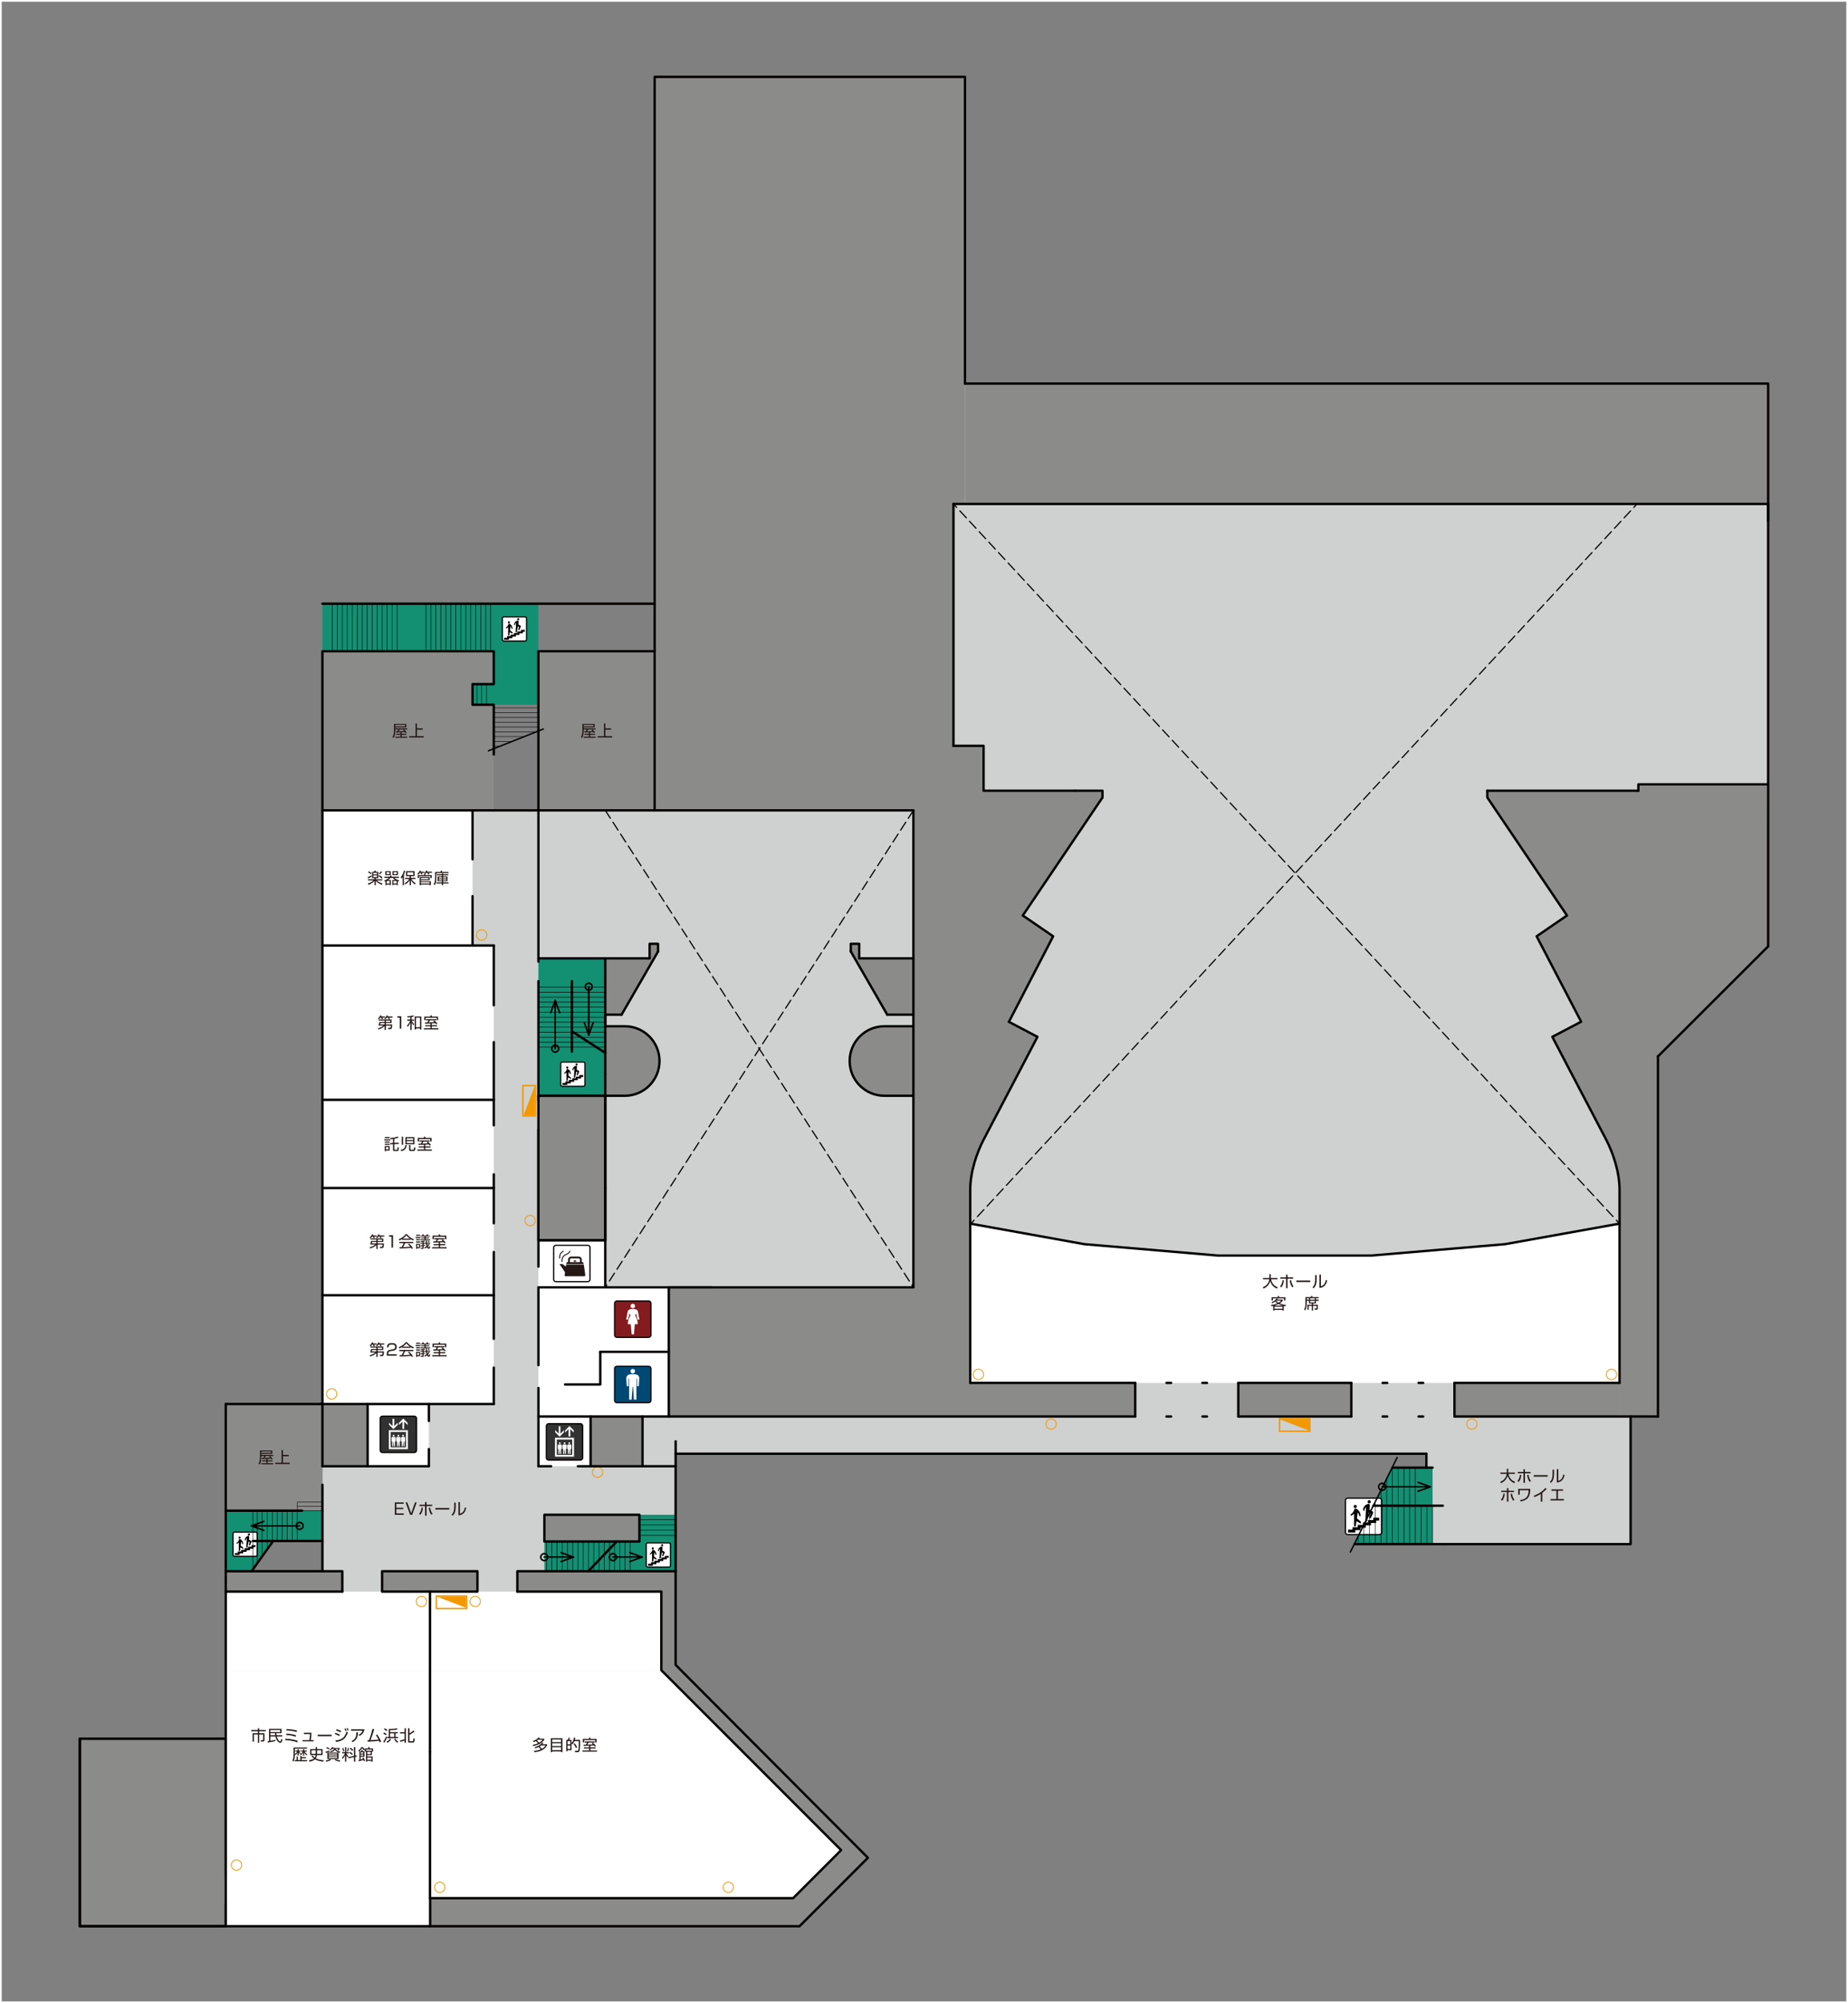 <?xml version="1.0" encoding="UTF-8"?><svg id="_レイヤー_2" xmlns="http://www.w3.org/2000/svg" viewBox="0 0 1081 1171"><rect x="0" y="0" width="1081" height="1171" fill="#808080" stroke="none"/><defs><style>.cls-1{stroke-width:.57px;}.cls-1,.cls-2,.cls-3,.cls-4,.cls-5,.cls-6,.cls-7,.cls-8,.cls-9,.cls-10,.cls-11,.cls-12{fill:none;}.cls-1,.cls-13,.cls-14,.cls-15,.cls-16,.cls-4,.cls-5{stroke-miterlimit:10;}.cls-1,.cls-5{stroke:#231815;}.cls-2,.cls-3,.cls-13,.cls-14,.cls-15,.cls-17,.cls-16,.cls-6,.cls-7,.cls-8,.cls-9,.cls-10,.cls-11,.cls-12{stroke:#040000;}.cls-2,.cls-3,.cls-17,.cls-6,.cls-7,.cls-8,.cls-9,.cls-10,.cls-11,.cls-12{stroke-linecap:round;stroke-linejoin:round;}.cls-2,.cls-7,.cls-11{stroke-width:.69px;}.cls-3{stroke-width:.69px;}.cls-18,.cls-19,.cls-20,.cls-21{fill-rule:evenodd;}.cls-18,.cls-22{fill:#138f72;}.cls-13{fill:#841b1f;}.cls-13,.cls-14,.cls-15,.cls-16{stroke-width:.71px;}.cls-14,.cls-23,.cls-19{fill:#fff;}.cls-15{fill:#313231;}.cls-17,.cls-6{stroke-width:1.38px;}.cls-17,.cls-21,.cls-24{fill:#8b8b8a;}.cls-16{fill:#004975;}.cls-4{stroke:#fff;}.cls-5{stroke-width:1.07px;}.cls-20{fill:#cfd0d0;}.cls-7{stroke-dasharray:5.51 2.75;}.cls-8{stroke-width:.84px;}.cls-9{stroke-width:.3px;}.cls-25{fill:#231815;}.cls-10{stroke-width:.83px;}.cls-11{stroke-dasharray:5.54 2.77;}.cls-12{stroke-width:.28px;}.cls-26{fill:#f39800;}</style></defs><g id="_レイヤー_1-2"><rect class="cls-4" x=".5" y=".5" width="1080" height="1170"/></g><g id="_レイヤー_2-2"><polygon class="cls-20" points="1034.29 303.47 1034.29 224.25 564.48 224.25 564.48 44.94 382.95 44.94 382.77 473.74 315.06 473.74 288.85 473.74 188.6 473.74 188.6 930.43 132.07 930.43 132.07 1016.39 46.71 1016.39 46.71 1126.06 467.69 1126.06 507.69 1086.06 395.22 973.28 395.23 849.85 834.38 849.85 834.38 857.96 814.27 858.1 792.35 902.36 953.84 902.68 953.84 828.08 969.84 828.08 969.84 617.55 1034.29 553.11 1034.29 303.47 1034.29 303.47"/><polygon class="cls-19" points="288.85 820.77 188.6 820.77 188.6 473.74 276.41 473.74 276.41 552.48 288.85 552.73 288.85 820.77"/><polygon class="cls-21" points="188.6 380.72 288.85 380.72 288.85 399.95 276.41 399.95 276.41 411.99 288.85 411.99 288.85 473.74 188.6 473.74 188.6 380.72"/><polygon class="cls-18" points="188.6 352.92 314.95 352.92 314.95 411.99 276.41 411.99 276.41 399.95 288.85 399.95 288.85 380.72 188.6 380.72 188.6 352.92"/><path class="cls-21" d="M382.95,44.94h181.53v249.66h-6.74s0,141.41,0,141.41h17.62v26.23h69.55v3.94l-46.61,69,17.75,12.16-25.87,50.02,16.7,8.77s-26.29,50.19-31.28,59.68c-3.94,7.5-8.05,16.98-8.05,29.82v112.8h96.5v19.64h-272.83v-75.5h143.09v-278.84h-151.39l.04-428.8Z"/><polygon class="cls-21" points="386.85 976.41 386.85 930.43 302.64 930.43 302.64 918.52 395.22 918.52 395.22 973.28 507.69 1086.06 467.69 1126.06 251.62 1126.06 251.62 1109.65 463.95 1109.65 492.02 1081.58 386.85 976.41"/><rect class="cls-22" x="318.44" y="901.16" width="76.8" height="17.36"/><polygon class="cls-18" points="132.07 918.52 147.17 918.52 159.77 900.85 188.6 900.85 188.6 883.13 132.07 883.14 132.07 918.52"/><polygon class="cls-18" points="837.99 902.36 792.35 902.36 814.27 858.1 837.99 858.1 837.99 902.36"/><rect class="cls-24" x="223.51" y="918.52" width="55.77" height="11.92"/><rect class="cls-24" x="345.48" y="828.08" width="30.38" height="29.07"/><rect class="cls-24" x="318.44" y="885.53" width="55.58" height="15.62"/><rect class="cls-24" x="188.6" y="820.77" width="26.44" height="36.38"/><rect class="cls-24" x="564.48" y="224.25" width="469.8" height="70.35" transform="translate(1598.77 518.85) rotate(180)"/><polygon class="cls-19" points="567.55 715.32 634.29 727.33 712.51 733.99 802.19 733.99 880.41 727.33 947.37 715.32 947.37 808.44 567.55 808.44 567.55 715.32"/><rect class="cls-24" x="724.34" y="808.44" width="66.12" height="19.64"/><rect class="cls-24" x="850.8" y="808.44" width="96.57" height="19.64"/><polygon class="cls-21" points="354.06 560.24 380 560.24 380 551.75 384.93 551.75 384.93 556.23 363.59 593.18 354.06 593.18 354.06 560.24"/><path class="cls-21" d="M365.45,599.93h-11.39v40.65h11.39c11.23,0,20.33-9.1,20.33-20.33s-9.1-20.33-20.33-20.33Z"/><path class="cls-21" d="M517.34,599.93c-11.23,0-20.33,9.1-20.33,20.33s9.1,20.33,20.33,20.33h16.96v-40.65h-16.96Z"/><polygon class="cls-21" points="534.3 560.24 502.61 560.24 502.61 551.75 497.68 551.75 497.68 556.23 519.01 593.18 534.3 593.18 534.3 560.24"/><rect class="cls-24" x="132.07" y="918.52" width="68.16" height="11.92"/><rect class="cls-22" x="314.95" y="560.24" width="39.11" height="80.34"/><rect class="cls-22" x="374.02" y="885.53" width="21.19" height="32.98"/><polygon class="cls-19" points="391.22 828.08 314.95 828.08 314.95 752.58 314.95 752.58 314.95 725.04 354.06 725.04 354.06 752.58 391.22 752.58 391.22 828.08"/><rect class="cls-17" x="314.95" y="640.58" width="39.11" height="84.45"/><rect class="cls-24" x="314.95" y="380.72" width="67.96" height="93.02"/><rect class="cls-24" x="132.07" y="820.77" width="56.53" height="62.37"/><rect class="cls-23" x="132.07" y="930.43" width="254.79" height="45.98"/><rect class="cls-23" x="46.71" y="1016.39" width="204.91" height="109.68"/><polygon class="cls-19" points="463.95 1109.65 132.07 1109.65 132.07 976.41 386.85 976.41 492.02 1081.58 463.95 1109.65"/><rect class="cls-23" x="314.95" y="828.08" width="30.52" height="29.07"/><rect class="cls-23" x="215.04" y="820.77" width="35.83" height="36.38"/><polygon class="cls-19" points="924.21 636.71 958.38 618.82 958.38 462.25 870.01 462.25 870.01 466.19 916.62 535.19 898.88 547.35 924.9 597.28 908.04 606.13 924.21 636.71"/><line class="cls-8" x1="829.47" y1="866.56" x2="836.71" y2="869.17"/><line class="cls-8" x1="829.47" y1="871.77" x2="836.71" y2="869.17"/><path class="cls-8" d="M806.47,869.17c0,1.16.97,2.03,2.03,2.03,1.16,0,2.03-.87,2.03-2.03,0-1.06-.87-2.03-2.03-2.03-1.06,0-2.03.97-2.03,2.03Z"/><line class="cls-8" x1="808.5" y1="869.17" x2="836.71" y2="869.17"/><line class="cls-3" x1="829.47" y1="866.56" x2="836.71" y2="869.17"/><line class="cls-3" x1="829.47" y1="871.77" x2="836.71" y2="869.17"/><path class="cls-3" d="M806.47,869.17c0,1.16.97,2.03,2.03,2.03,1.16,0,2.03-.87,2.03-2.03,0-1.06-.87-2.03-2.03-2.03-1.06,0-2.03.97-2.03,2.03Z"/><line class="cls-3" x1="808.5" y1="869.17" x2="836.71" y2="869.17"/><line class="cls-8" x1="368.37" y1="907.66" x2="375.6" y2="910.27"/><line class="cls-8" x1="368.37" y1="912.87" x2="375.6" y2="910.27"/><path class="cls-8" d="M356.47,910.27c0,1.16.97,2.03,2.03,2.03,1.16,0,2.03-.87,2.03-2.03,0-1.06-.87-2.03-2.03-2.03-1.06,0-2.03.97-2.03,2.03Z"/><line class="cls-8" x1="358.49" y1="910.27" x2="375.6" y2="910.27"/><line class="cls-3" x1="368.37" y1="907.66" x2="375.6" y2="910.27"/><line class="cls-3" x1="368.37" y1="912.87" x2="375.6" y2="910.27"/><path class="cls-3" d="M356.47,910.27c0,1.16.97,2.03,2.03,2.03,1.16,0,2.03-.87,2.03-2.03,0-1.06-.87-2.03-2.03-2.03-1.06,0-2.03.97-2.03,2.03Z"/><line class="cls-3" x1="358.49" y1="910.27" x2="375.6" y2="910.27"/><line class="cls-8" x1="328.21" y1="907.66" x2="335.45" y2="910.27"/><line class="cls-8" x1="328.21" y1="912.87" x2="335.45" y2="910.27"/><path class="cls-8" d="M316.31,910.27c0,1.16.97,2.03,2.03,2.03,1.16,0,2.03-.87,2.03-2.03,0-1.06-.87-2.03-2.03-2.03-1.06,0-2.03.97-2.03,2.03Z"/><line class="cls-8" x1="318.34" y1="910.27" x2="335.45" y2="910.27"/><line class="cls-3" x1="328.21" y1="907.66" x2="335.45" y2="910.27"/><line class="cls-3" x1="328.21" y1="912.87" x2="335.45" y2="910.27"/><path class="cls-3" d="M316.31,910.27c0,1.16.97,2.03,2.03,2.03,1.16,0,2.03-.87,2.03-2.03,0-1.06-.87-2.03-2.03-2.03-1.06,0-2.03.97-2.03,2.03Z"/><line class="cls-3" x1="318.34" y1="910.27" x2="335.45" y2="910.27"/><line class="cls-8" x1="154.3" y1="894.62" x2="147.06" y2="892.02"/><line class="cls-8" x1="154.3" y1="889.41" x2="147.06" y2="892.02"/><path class="cls-8" d="M177.3,892.02c0-1.16-.97-2.03-2.03-2.03-1.16,0-2.03.87-2.03,2.03,0,1.06.87,2.03,2.03,2.03,1.06,0,2.03-.97,2.03-2.03Z"/><line class="cls-8" x1="175.28" y1="892.02" x2="147.06" y2="892.02"/><line class="cls-3" x1="154.3" y1="894.62" x2="147.06" y2="892.02"/><line class="cls-3" x1="154.3" y1="889.41" x2="147.06" y2="892.02"/><path class="cls-3" d="M177.3,892.02c0-1.16-.97-2.03-2.03-2.03-1.16,0-2.03.87-2.03,2.03,0,1.06.87,2.03,2.03,2.03,1.06,0,2.03-.97,2.03-2.03Z"/><line class="cls-3" x1="175.28" y1="892.02" x2="147.06" y2="892.02"/><line class="cls-6" x1="334.54" y1="614.76" x2="334.54" y2="573.57"/><line class="cls-9" x1="315.16" y1="588.78" x2="353.77" y2="588.78"/><line class="cls-9" x1="315.16" y1="591.71" x2="353.77" y2="591.71"/><line class="cls-9" x1="315.16" y1="594.64" x2="353.77" y2="594.64"/><line class="cls-9" x1="315.16" y1="597.56" x2="353.77" y2="597.56"/><line class="cls-9" x1="315.16" y1="600.49" x2="353.77" y2="600.49"/><line class="cls-9" x1="315.16" y1="577.08" x2="353.77" y2="577.08"/><line class="cls-9" x1="315.16" y1="580.01" x2="353.77" y2="580.01"/><line class="cls-9" x1="315.16" y1="582.93" x2="353.77" y2="582.93"/><line class="cls-9" x1="315.16" y1="585.86" x2="353.77" y2="585.86"/><line class="cls-9" x1="315.16" y1="603.41" x2="353.77" y2="603.41"/><line class="cls-9" x1="315.09" y1="606.34" x2="353.83" y2="606.34"/><line class="cls-9" x1="315.06" y1="609.27" x2="353.87" y2="609.27"/><line class="cls-9" x1="314.98" y1="612.19" x2="353.89" y2="612.19"/><line class="cls-8" x1="347" y1="597.8" x2="344.4" y2="605.04"/><line class="cls-8" x1="341.79" y1="597.8" x2="344.4" y2="605.04"/><path class="cls-8" d="M344.4,574.8c-1.16,0-2.03.97-2.03,2.03,0,1.16.87,2.03,2.03,2.03,1.06,0,2.03-.87,2.03-2.03,0-1.06-.97-2.03-2.03-2.03Z"/><line class="cls-8" x1="344.4" y1="576.83" x2="344.4" y2="605.04"/><line class="cls-3" x1="347" y1="597.8" x2="344.4" y2="605.04"/><line class="cls-3" x1="341.79" y1="597.8" x2="344.4" y2="605.04"/><path class="cls-3" d="M344.4,574.8c-1.16,0-2.03.97-2.03,2.03,0,1.16.87,2.03,2.03,2.03,1.06,0,2.03-.87,2.03-2.03,0-1.06-.97-2.03-2.03-2.03Z"/><line class="cls-3" x1="344.4" y1="576.83" x2="344.4" y2="605.04"/><line class="cls-8" x1="322.17" y1="592.05" x2="324.77" y2="584.81"/><line class="cls-8" x1="327.38" y1="592.05" x2="324.77" y2="584.81"/><path class="cls-8" d="M324.77,615.05c1.16,0,2.03-.97,2.03-2.03,0-1.16-.87-2.03-2.03-2.03-1.06,0-2.03.87-2.03,2.03,0,1.06.97,2.03,2.03,2.03Z"/><line class="cls-8" x1="324.77" y1="613.02" x2="324.77" y2="584.81"/><line class="cls-3" x1="322.17" y1="592.05" x2="324.77" y2="584.81"/><line class="cls-3" x1="327.38" y1="592.05" x2="324.77" y2="584.81"/><path class="cls-3" d="M324.77,615.05c1.16,0,2.03-.97,2.03-2.03,0-1.16-.87-2.03-2.03-2.03-1.06,0-2.03.87-2.03,2.03,0,1.06.97,2.03,2.03,2.03Z"/><line class="cls-3" x1="324.77" y1="613.02" x2="324.77" y2="584.81"/><polyline class="cls-6" points="557.74 436.01 575.36 436.01 575.36 462.25 629.08 462.25"/><path class="cls-15" d="M223.73,827.89h18.6c.73,0,1.33.6,1.33,1.33v18.6c0,.73-.6,1.33-1.33,1.33h-18.6c-.73,0-1.33-.6-1.33-1.33v-18.6c0-.73.6-1.33,1.33-1.33Z"/><path class="cls-23" d="M227.44,836.09v11.08h11.13v-11.08h-11.13ZM237.5,846.1h-9v-8.96h9v8.96Z"/><polygon class="cls-23" points="232.66 832.95 232.66 831.68 230.63 833.71 230.63 829.4 229.62 829.4 229.62 833.71 227.6 831.68 227.6 832.95 230.13 835.48 232.66 832.95"/><polygon class="cls-23" points="235.39 831.05 235.39 835.35 236.4 835.35 236.4 831.05 238.42 833.07 238.42 831.8 235.89 829.27 233.36 831.8 233.36 833.07 235.39 831.05"/><path class="cls-23" d="M229.1,842.71h.35v2.87h.55l.2-2.87h.1l.2,2.87h.55v-2.87h.35l.1-1.92c.03-.39-.25-.74-.64-.8-.2-.03-.4-.05-.61-.05s-.41.02-.61.05c-.39.06-.67.41-.64.8l.1,1.92Z"/><path class="cls-23" d="M230.25,839.73c.28,0,.5-.23.5-.5s-.23-.5-.5-.5-.5.23-.5.5.23.5.5.5Z"/><path class="cls-23" d="M231.88,842.71h.35v2.87h.55l.2-2.87h.1l.2,2.87h.55v-2.87h.35l.1-1.92c.03-.39-.25-.74-.64-.8-.2-.03-.4-.05-.61-.05s-.41.02-.61.05c-.39.06-.67.41-.64.8l.1,1.92Z"/><path class="cls-23" d="M233.03,839.73c.28,0,.5-.23.5-.5s-.23-.5-.5-.5-.5.23-.5.5.23.5.5.5Z"/><path class="cls-23" d="M234.65,842.71h.35v2.87h.55l.2-2.87h.1l.2,2.87h.55v-2.87h.35l.1-1.92c.03-.39-.25-.74-.64-.8-.2-.03-.4-.05-.61-.05s-.41.02-.61.05c-.39.06-.67.41-.64.8l.1,1.92Z"/><path class="cls-23" d="M235.8,839.73c.28,0,.5-.23.5-.5s-.23-.5-.5-.5-.5.23-.5.5.23.5.5.5Z"/><path class="cls-15" d="M320.93,832.29h18.6c.73,0,1.33.6,1.33,1.33v18.6c0,.73-.6,1.33-1.33,1.33h-18.6c-.73,0-1.33-.6-1.33-1.33v-18.6c0-.73.6-1.33,1.33-1.33Z"/><path class="cls-23" d="M324.64,840.48v11.08h11.13v-11.08h-11.13ZM334.7,850.5h-9v-8.96h9v8.96Z"/><polygon class="cls-23" points="329.86 837.34 329.86 836.08 327.84 838.1 327.84 833.8 326.82 833.8 326.82 838.1 324.8 836.08 324.8 837.34 327.33 839.87 329.86 837.34"/><polygon class="cls-23" points="332.59 835.44 332.59 839.74 333.6 839.74 333.6 835.44 335.63 837.46 335.63 836.2 333.1 833.67 330.57 836.2 330.57 837.46 332.59 835.44"/><path class="cls-23" d="M326.3,847.11h.35v2.87h.55l.2-2.87h.1l.2,2.87h.55v-2.87h.35l.1-1.92c.03-.39-.25-.74-.64-.8-.2-.03-.4-.05-.61-.05s-.41.02-.61.05c-.39.06-.67.41-.64.8l.1,1.92Z"/><path class="cls-23" d="M327.45,844.12c.28,0,.5-.23.5-.5s-.23-.5-.5-.5-.5.23-.5.5.23.5.5.5Z"/><path class="cls-23" d="M329.08,847.11h.35v2.87h.55l.2-2.87h.1l.2,2.87h.55v-2.87h.35l.1-1.92c.03-.39-.25-.74-.64-.8-.2-.03-.4-.05-.61-.05s-.41.02-.61.05c-.39.06-.67.41-.64.8l.1,1.92Z"/><path class="cls-23" d="M330.23,844.12c.28,0,.5-.23.5-.5s-.23-.5-.5-.5-.5.23-.5.5.23.5.5.5Z"/><path class="cls-23" d="M331.86,847.11h.35v2.87h.55l.2-2.87h.1l.2,2.87h.55v-2.87h.35l.1-1.92c.03-.39-.25-.74-.64-.8-.2-.03-.4-.05-.61-.05s-.41.02-.61.05c-.39.06-.67.41-.64.8l.1,1.92Z"/><path class="cls-23" d="M333.01,844.12c.28,0,.5-.23.5-.5s-.23-.5-.5-.5-.5.23-.5.5.23.5.5.5Z"/><line class="cls-6" x1="334.54" y1="602.9" x2="354.06" y2="615.51"/><path class="cls-14" d="M325.21,727.99h18.6c.73,0,1.33.6,1.33,1.33v18.6c0,.73-.6,1.33-1.33,1.33h-18.6c-.73,0-1.33-.6-1.33-1.33v-18.6c0-.73.6-1.33,1.33-1.33Z"/><path class="cls-25" d="M341.5,739.23h-10.36l-.17,1.21-1.88-1.45s-.03-.02-.05-.02h-1.6s-.06.02-.07.04c-.01.03-.01.06,0,.09l3.15,4.65-.25,1.78c0,.31.26.57.57.57h10.97c.31,0,.57-.26.57-.57l-.87-6.29Z"/><path class="cls-25" d="M341.31,738.4c0-.31-.25-.56-.56-.56h-8.86c-.31,0-.56.25-.56.56l-.08.55h10.13l-.08-.55Z"/><path class="cls-1" d="M328.75,737.7c0-1.07-.06-3.38,2.34-4.31,2.4-.93,2.26-2.26,2.26-2.26"/><path class="cls-1" d="M327.35,735.72c0-1.07-.06-3.38,2.34-4.31"/><path class="cls-5" d="M332.84,738.17v-1.83c0-.68.55-1.23,1.23-1.23h4.49c.68,0,1.23.55,1.23,1.23v1.83"/><path class="cls-25" d="M336.31,736.76c-.44,0-.79.35-.79.79h1.58c0-.44-.35-.79-.79-.79Z"/><line class="cls-2" x1="557.74" y1="294.6" x2="559.61" y2="296.62"/><line class="cls-11" x1="561.49" y1="298.65" x2="944.56" y2="712.29"/><line class="cls-2" x1="945.5" y1="713.3" x2="947.37" y2="715.32"/><line class="cls-2" x1="957.57" y1="294.6" x2="955.7" y2="296.62"/><line class="cls-11" x1="953.82" y1="298.65" x2="570.76" y2="712.29"/><line class="cls-2" x1="569.81" y1="713.3" x2="567.94" y2="715.32"/><line class="cls-7" x1="534.3" y1="473.74" x2="354.06" y2="752.58"/><line class="cls-7" x1="354.06" y1="473.74" x2="534.3" y2="752.58"/><path class="cls-13" d="M360.85,760.56h18.6c.73,0,1.33.6,1.33,1.33v18.6c0,.73-.6,1.33-1.33,1.33h-18.6c-.73,0-1.33-.6-1.33-1.33v-18.6c0-.73.6-1.33,1.33-1.33Z"/><path class="cls-23" d="M370.16,764.82c.73,0,1.33-.59,1.33-1.33s-.59-1.33-1.33-1.33-1.33.59-1.33,1.33.59,1.33,1.33,1.33Z"/><path class="cls-23" d="M371.98,767.6l1.03,3.85h1l-.8-4.55c-.12-.7-.65-1.3-1.38-1.48-.53-.13-1.09-.2-1.67-.2s-1.14.07-1.67.2c-.73.18-1.26.78-1.38,1.48l-.8,4.55h1l1.03-3.85.41,1.55c-.95,1.42-1.51,3.12-1.51,4.96h1.73l.52,5.97h1.34l.52-5.97h1.73c0-1.84-.56-3.54-1.51-4.96l.41-1.55Z"/><rect class="cls-14" x="378.04" y="901.95" width="14.17" height="14.17" rx=".89" ry=".89"/><polygon points="391.19 909.56 388.9 909.56 388.9 910.49 386.87 910.49 386.87 911.42 384.84 911.42 384.84 912.35 382.82 912.35 382.82 913.28 380.79 913.28 380.79 914.21 379.06 914.21 379.06 915.33 381.9 915.33 381.9 914.4 383.93 914.4 383.93 913.47 385.96 913.47 385.96 912.54 387.99 912.54 387.99 911.61 390.02 911.61 390.02 910.68 391.19 910.68 391.19 909.56"/><circle cx="381.87" cy="905.19" r=".61"/><path d="M384.1,911.15l-1.59-1.33.33-2.33c.35.42.58.94.64,1.51l.5-.13c-.02-.9-.4-1.72-.99-2.32-.4-.41-.92-.54-1.29-.58,0,0,0,0,0,0-.05,0-.08.03-.09.08-.18.98-.78,1.8-1.6,2.3l.26.45c.44-.19.83-.46,1.15-.8v4.98h.66l.29-2.07,1.62.93.12-.69Z"/><circle cx="387.32" cy="903.34" r=".61"/><path d="M388.53,907.06l-1.17-.68.11-.56c.04-.21.06-.43.06-.65,0-.34-.05-.66-.14-.97-.01-.04-.05-.07-.09-.07,0,0,0,0,0,0-1.31.04-2.36,1.12-2.36,2.45,0,.07,0,.13,0,.19l.51.09s0-.03,0-.04c0-.55.24-1.04.63-1.37l-.3,5.65h.66l.7-3.6.65.3-.44,1.65.47.47.97-2.09c.04-.08.06-.17.06-.26,0-.23-.12-.42-.31-.53Z"/><rect class="cls-14" x="136.31" y="895.67" width="14.17" height="14.17" rx=".89" ry=".89"/><polygon points="149.46 903.27 147.17 903.27 147.17 904.2 145.14 904.2 145.14 905.13 143.11 905.13 143.11 906.06 141.08 906.06 141.08 906.99 139.06 906.99 139.06 907.92 137.33 907.92 137.33 909.04 140.17 909.04 140.17 908.11 142.2 908.11 142.2 907.18 144.23 907.18 144.23 906.25 146.26 906.25 146.26 905.32 148.28 905.32 148.28 904.39 149.46 904.39 149.46 903.27"/><circle cx="140.14" cy="898.9" r=".61"/><path d="M142.37,904.86l-1.59-1.33.33-2.33c.35.42.58.94.64,1.51l.5-.13c-.02-.9-.4-1.72-.99-2.32-.4-.41-.92-.54-1.29-.58,0,0,0,0,0,0-.05,0-.08.03-.09.08-.18.98-.78,1.8-1.6,2.3l.26.45c.44-.19.83-.46,1.15-.8v4.98h.66l.29-2.07,1.62.93.12-.69Z"/><circle cx="145.59" cy="897.05" r=".61"/><path d="M146.8,900.77l-1.17-.68.11-.56c.04-.21.06-.43.06-.65,0-.34-.05-.66-.14-.97-.01-.04-.05-.07-.09-.07,0,0,0,0,0,0-1.31.04-2.36,1.12-2.36,2.45,0,.07,0,.13,0,.19l.51.09s0-.03,0-.04c0-.55.24-1.04.63-1.37l-.3,5.65h.66l.7-3.6.65.3-.44,1.65.47.47.97-2.09c.04-.08.06-.17.06-.26,0-.23-.12-.42-.31-.53Z"/><rect class="cls-14" x="327.99" y="620.87" width="14.17" height="14.17" rx=".89" ry=".89"/><polygon points="341.14 628.48 338.85 628.48 338.85 629.41 336.82 629.41 336.82 630.34 334.79 630.34 334.79 631.27 332.76 631.27 332.76 632.2 330.74 632.2 330.74 633.13 329.01 633.13 329.01 634.25 331.85 634.25 331.85 633.32 333.88 633.32 333.88 632.39 335.91 632.39 335.91 631.46 337.94 631.46 337.94 630.53 339.96 630.53 339.96 629.6 341.14 629.6 341.14 628.48"/><circle cx="331.82" cy="624.11" r=".61"/><path d="M334.05,630.07l-1.59-1.33.33-2.33c.35.42.58.94.64,1.51l.5-.13c-.02-.9-.4-1.72-.99-2.32-.4-.41-.92-.54-1.29-.58,0,0,0,0,0,0-.05,0-.08.03-.09.08-.18.98-.78,1.8-1.6,2.3l.26.45c.44-.19.83-.46,1.15-.8v4.98h.66s.29-2.07.29-2.07l1.62.93.12-.69Z"/><circle cx="337.27" cy="622.26" r=".61"/><path d="M338.48,625.98l-1.17-.68.11-.56c.04-.21.06-.43.06-.65,0-.34-.05-.66-.14-.97-.01-.04-.05-.07-.09-.07,0,0,0,0,0,0-1.31.04-2.36,1.12-2.36,2.45,0,.07,0,.13,0,.19l.51.09s0-.03,0-.04c0-.55.24-1.04.63-1.37l-.3,5.65h.66s.7-3.6.7-3.6l.65.3-.44,1.65.47.47.97-2.09c.04-.08.06-.17.06-.26,0-.23-.12-.42-.31-.53Z"/><rect class="cls-14" x="787.02" y="875.83" width="21.26" height="21.26" rx="1.33" ry="1.33"/><polygon points="806.75 887.24 803.31 887.24 803.31 888.63 800.26 888.63 800.26 890.03 797.22 890.03 797.22 891.42 794.18 891.42 794.18 892.82 791.14 892.82 791.14 894.21 788.55 894.21 788.55 895.89 792.81 895.89 792.81 894.49 795.85 894.49 795.85 893.1 798.9 893.1 798.9 891.7 801.94 891.7 801.94 890.31 804.98 890.31 804.98 888.91 806.75 888.91 806.75 887.24"/><circle cx="792.76" cy="880.68" r=".92"/><path d="M796.1,889.62l-2.38-2,.49-3.49c.53.62.87,1.41.96,2.27l.75-.2c-.04-1.36-.6-2.58-1.49-3.48-.61-.61-1.39-.81-1.93-.87,0,0,0,0-.01,0-.07,0-.12.05-.14.11-.27,1.46-1.17,2.71-2.4,3.45l.39.68c.66-.28,1.24-.69,1.72-1.2v7.47h.99l.44-3.11,2.43,1.4.18-1.03Z"/><circle cx="800.94" cy="877.91" r=".92"/><path d="M802.75,883.49l-1.76-1.02.16-.84c.06-.31.09-.64.09-.97,0-.51-.07-1-.21-1.46-.02-.06-.07-.1-.13-.1,0,0,0,0,0,0-1.97.07-3.54,1.68-3.54,3.67,0,.1,0,.19.01.29l.77.14s0-.04,0-.06c0-.82.36-1.55.94-2.05l-.44,8.47h.98l1.05-5.39.97.45-.66,2.48.7.7,1.46-3.13c.06-.12.09-.25.09-.39,0-.34-.18-.64-.46-.79Z"/><path class="cls-16" d="M360.85,798.74h18.6c.73,0,1.33.6,1.33,1.33v18.6c0,.73-.6,1.33-1.33,1.33h-18.6c-.73,0-1.33-.6-1.33-1.33v-18.6c0-.73.6-1.33,1.33-1.33Z"/><path class="cls-23" d="M370.15,802.93c.73,0,1.33-.59,1.33-1.33s-.59-1.33-1.33-1.33-1.33.59-1.33,1.33.59,1.33,1.33,1.33Z"/><path class="cls-23" d="M372.14,803.51c-.65-.12-1.31-.18-1.99-.18s-1.35.06-1.99.18c-1.09.2-1.84,1.19-1.79,2.27l.25,4.59h1.08v-4.38h.33v12.22h1.46l.53-7.57h.27l.53,7.57h1.46v-12.22h.33v4.38h1.08l.25-4.59c.06-1.08-.69-2.07-1.79-2.27Z"/><line class="cls-10" x1="285.75" y1="438.9" x2="317.8" y2="426.18"/><line class="cls-6" x1="382.95" y1="352.92" x2="382.95" y2="380.72"/><rect class="cls-17" x="46.71" y="1016.39" width="85.36" height="109.68"/><path class="cls-21" d="M870.01,466.19v-3.94h88.37s0-3.71,0-3.71h75.24l.66,94.58-64.45,64.44v210.53h-22.47s0-115.57,0-132.45c0-10.63-4.26-23.35-8.05-29.82-4.87-8.34-31.28-59.68-31.28-59.68l16.86-8.85-26.03-49.93,17.75-12.16-46.61-69Z"/><line class="cls-6" x1="288.4" y1="473.74" x2="309.64" y2="473.74"/><line class="cls-6" x1="309.64" y1="473.74" x2="315.06" y2="473.74"/><rect class="cls-12" x="173.89" y="878.11" width="14.71" height="5.02"/><line class="cls-12" x1="173.89" y1="880.64" x2="188.6" y2="880.64"/><path class="cls-26" d="M313.6,634.19v18.58h-8.16v-18.58h8.16ZM312.75,651.93v-16.88s-6.46,0-6.46,0v16.88s6.46,0,6.46,0Z"/><polygon class="cls-26" points="312.75 635.04 306.29 651.93 312.75 651.93 312.75 635.04"/><path class="cls-26" d="M254.84,932.58h18.58v8.16h-18.58v-8.16ZM272.58,933.43h-16.88s0,6.46,0,6.46h16.88s0-6.46,0-6.46Z"/><polygon class="cls-26" points="255.69 933.43 272.58 939.89 272.58 933.43 255.69 933.43"/><path class="cls-26" d="M748.06,828.99h18.58v8.16h-18.58v-8.16ZM765.8,829.84h-16.88s0,6.46,0,6.46h16.88s0-6.46,0-6.46Z"/><polygon class="cls-26" points="748.91 829.84 765.8 836.3 765.8 829.84 748.91 829.84"/><rect class="cls-14" x="293.86" y="360.59" width="14.17" height="14.17" rx=".89" ry=".89"/><polygon points="307.01 368.2 304.72 368.2 304.72 369.13 302.69 369.13 302.69 370.06 300.66 370.06 300.66 370.99 298.64 370.99 298.64 371.92 296.61 371.92 296.61 372.85 294.88 372.85 294.88 373.97 297.72 373.97 297.72 373.04 299.75 373.04 299.75 372.11 301.78 372.11 301.78 371.18 303.81 371.18 303.81 370.25 305.84 370.25 305.84 369.32 307.01 369.32 307.01 368.2"/><circle cx="297.69" cy="363.83" r=".61"/><path d="M299.92,369.79l-1.59-1.33.33-2.33c.35.42.58.94.64,1.51l.5-.13c-.02-.9-.4-1.72-.99-2.32-.4-.41-.92-.54-1.29-.58,0,0,0,0,0,0-.05,0-.08.03-.09.08-.18.98-.78,1.8-1.6,2.3l.26.45c.44-.19.83-.46,1.15-.8v4.98h.66s.29-2.07.29-2.07l1.62.93.12-.69Z"/><circle cx="303.14" cy="361.98" r=".61"/><path d="M304.35,365.7l-1.17-.68.11-.56c.04-.21.06-.43.06-.65,0-.34-.05-.66-.14-.97-.01-.04-.05-.07-.09-.07,0,0,0,0,0,0-1.31.04-2.36,1.12-2.36,2.45,0,.07,0,.13,0,.19l.51.09s0-.03,0-.04c0-.55.24-1.04.63-1.37l-.3,5.65h.66s.7-3.6.7-3.6l.65.3-.44,1.65.47.47.97-2.09c.04-.08.06-.17.06-.26,0-.23-.12-.42-.31-.53Z"/><path class="cls-26" d="M942.65,806.76c-1.81,0-3.28-1.47-3.28-3.28s1.47-3.28,3.28-3.28,3.28,1.47,3.28,3.28-1.47,3.28-3.28,3.28ZM942.65,800.7c-1.53,0-2.78,1.25-2.78,2.78s1.25,2.78,2.78,2.78,2.78-1.25,2.78-2.78-1.25-2.78-2.78-2.78Z"/><path class="cls-26" d="M572.31,806.76c-1.81,0-3.28-1.47-3.28-3.28s1.47-3.28,3.28-3.28,3.28,1.47,3.28,3.28-1.47,3.28-3.28,3.28ZM572.31,800.7c-1.53,0-2.78,1.25-2.78,2.78s1.25,2.78,2.78,2.78,2.78-1.25,2.78-2.78-1.25-2.78-2.78-2.78Z"/><path class="cls-26" d="M193.99,818.15c-1.81,0-3.28-1.47-3.28-3.28s1.47-3.28,3.28-3.28,3.28,1.47,3.28,3.28-1.47,3.28-3.28,3.28ZM193.99,812.09c-1.53,0-2.78,1.25-2.78,2.78s1.25,2.78,2.78,2.78,2.78-1.25,2.78-2.78-1.25-2.78-2.78-2.78Z"/><path class="cls-26" d="M349.53,863.94c-1.81,0-3.28-1.47-3.28-3.28s1.47-3.28,3.28-3.28,3.28,1.47,3.28,3.28-1.47,3.28-3.28,3.28ZM349.53,857.88c-1.53,0-2.78,1.25-2.78,2.78s1.25,2.78,2.78,2.78,2.78-1.25,2.78-2.78-1.25-2.78-2.78-2.78Z"/><path class="cls-26" d="M277.96,939.48c-1.81,0-3.28-1.47-3.28-3.28s1.47-3.28,3.28-3.28,3.28,1.47,3.28,3.28-1.47,3.28-3.28,3.28ZM277.96,933.42c-1.53,0-2.78,1.25-2.78,2.78s1.25,2.78,2.78,2.78,2.78-1.25,2.78-2.78-1.25-2.78-2.78-2.78Z"/><path class="cls-26" d="M246.52,939.48c-1.81,0-3.28-1.47-3.28-3.28s1.47-3.28,3.28-3.28,3.28,1.47,3.28,3.28-1.47,3.28-3.28,3.28ZM246.52,933.42c-1.53,0-2.78,1.25-2.78,2.78s1.25,2.78,2.78,2.78,2.78-1.25,2.78-2.78-1.25-2.78-2.78-2.78Z"/><path class="cls-26" d="M257.24,1106.58c-1.81,0-3.28-1.47-3.28-3.28s1.47-3.28,3.28-3.28,3.28,1.47,3.28,3.28-1.47,3.28-3.28,3.28ZM257.24,1100.52c-1.53,0-2.78,1.25-2.78,2.78s1.25,2.78,2.78,2.78,2.78-1.25,2.78-2.78-1.25-2.78-2.78-2.78Z"/><path class="cls-26" d="M426.04,1106.58c-1.81,0-3.28-1.47-3.28-3.28s1.47-3.28,3.28-3.28,3.28,1.47,3.28,3.28-1.47,3.28-3.28,3.28ZM426.04,1100.52c-1.53,0-2.78,1.25-2.78,2.78s1.25,2.78,2.78,2.78,2.78-1.25,2.78-2.78-1.25-2.78-2.78-2.78Z"/><path class="cls-26" d="M138.33,1093.57c-1.81,0-3.28-1.47-3.28-3.28s1.47-3.28,3.28-3.28,3.28,1.47,3.28,3.28-1.47,3.28-3.28,3.28ZM138.33,1087.51c-1.53,0-2.78,1.25-2.78,2.78s1.25,2.78,2.78,2.78,2.78-1.25,2.78-2.78-1.25-2.78-2.78-2.78Z"/><path class="cls-26" d="M860.97,835.75c-1.81,0-3.28-1.47-3.28-3.28s1.47-3.28,3.28-3.28,3.28,1.47,3.28,3.28-1.47,3.28-3.28,3.28ZM860.97,829.69c-1.53,0-2.78,1.25-2.78,2.78s1.25,2.78,2.78,2.78,2.78-1.25,2.78-2.78-1.25-2.78-2.78-2.78Z"/><path class="cls-26" d="M614.82,835.75c-1.81,0-3.28-1.47-3.28-3.28s1.47-3.28,3.28-3.28,3.28,1.47,3.28,3.28-1.47,3.28-3.28,3.28ZM614.82,829.69c-1.53,0-2.78,1.25-2.78,2.78s1.25,2.78,2.78,2.78,2.78-1.25,2.78-2.78-1.25-2.78-2.78-2.78Z"/><path class="cls-26" d="M281.76,549.85c-1.81,0-3.28-1.47-3.28-3.28s1.47-3.28,3.28-3.28,3.28,1.47,3.28,3.28-1.47,3.28-3.28,3.28ZM281.76,543.79c-1.53,0-2.78,1.25-2.78,2.78s1.25,2.78,2.78,2.78,2.78-1.25,2.78-2.78-1.25-2.78-2.78-2.78Z"/><path class="cls-26" d="M310.13,716.83c-1.81,0-3.28-1.47-3.28-3.28s1.47-3.28,3.28-3.28,3.28,1.47,3.28,3.28-1.47,3.28-3.28,3.28ZM310.13,710.77c-1.53,0-2.78,1.25-2.78,2.78s1.25,2.78,2.78,2.78,2.78-1.25,2.78-2.78-1.25-2.78-2.78-2.78Z"/><line class="cls-6" x1="132.07" y1="1016.39" x2="132.07" y2="918.52"/><polyline class="cls-6" points="132.07 918.52 200.23 918.52 200.23 930.43"/><line class="cls-6" x1="132.07" y1="883.13" x2="176.69" y2="883.13"/><line class="cls-6" x1="132.07" y1="820.77" x2="188.6" y2="820.77"/><line class="cls-6" x1="147.92" y1="900.85" x2="188.6" y2="900.85"/><line class="cls-6" x1="132.07" y1="918.52" x2="132.07" y2="883.13"/><line class="cls-6" x1="132.07" y1="883.13" x2="132.07" y2="820.77"/><polyline class="cls-6" points="629.08 462.25 644.91 462.25 644.91 466.19"/><line class="cls-6" x1="188.6" y1="352.92" x2="382.77" y2="352.92"/><polyline class="cls-6" points="288.4 380.72 188.6 380.72 188.6 820.77"/><line class="cls-6" x1="288.4" y1="473.74" x2="188.6" y2="473.74"/><line class="cls-6" x1="288.85" y1="552.73" x2="188.6" y2="552.73"/><line class="cls-6" x1="314.95" y1="380.72" x2="314.95" y2="473.74"/><line class="cls-6" x1="314.95" y1="473.74" x2="314.95" y2="562.17"/><line class="cls-6" x1="314.95" y1="660.28" x2="314.95" y2="740.47"/><line class="cls-6" x1="314.95" y1="573.57" x2="314.95" y2="643.48"/><line class="cls-6" x1="314.95" y1="752.58" x2="314.95" y2="798.06"/><line class="cls-6" x1="314.95" y1="811.4" x2="314.95" y2="857.15"/><polyline class="cls-6" points="288.85 380.72 288.85 399.95 276.41 399.95 276.41 411.99 288.85 411.99 288.85 441.09"/><line class="cls-12" x1="278.96" y1="399.95" x2="278.96" y2="411.99"/><line class="cls-12" x1="281.76" y1="399.95" x2="281.76" y2="411.99"/><line class="cls-12" x1="284.57" y1="399.95" x2="284.57" y2="411.99"/><line class="cls-12" x1="288.97" y1="419.4" x2="314.95" y2="419.4"/><line class="cls-12" x1="288.97" y1="416.6" x2="314.95" y2="416.6"/><line class="cls-12" x1="288.97" y1="413.79" x2="314.95" y2="413.79"/><line class="cls-12" x1="288.97" y1="425.01" x2="314.95" y2="425.01"/><line class="cls-12" x1="288.97" y1="422.21" x2="314.95" y2="422.21"/><line class="cls-12" x1="288.97" y1="430.63" x2="306.59" y2="430.63"/><line class="cls-12" x1="288.97" y1="427.82" x2="314.95" y2="427.82"/><line class="cls-12" x1="288.97" y1="436.24" x2="292.45" y2="436.24"/><line class="cls-12" x1="288.97" y1="433.43" x2="299.52" y2="433.43"/><line class="cls-6" x1="382.92" y1="380.72" x2="314.95" y2="380.72"/><polyline class="cls-6" points="382.95 352.92 382.95 44.94 564.48 44.94 564.48 224.25"/><line class="cls-6" x1="534.3" y1="473.74" x2="534.3" y2="752.58"/><line class="cls-6" x1="382.92" y1="380.72" x2="382.92" y2="473.74"/><line class="cls-6" x1="557.74" y1="294.6" x2="557.74" y2="436.01"/><polyline class="cls-6" points="384.93 556.23 384.93 551.75 380 551.75 380 560.24"/><line class="cls-6" x1="288.85" y1="799.49" x2="288.85" y2="820.77"/><line class="cls-6" x1="288.85" y1="731.93" x2="288.85" y2="782.69"/><line class="cls-6" x1="288.85" y1="686.51" x2="288.85" y2="715.13"/><line class="cls-6" x1="288.85" y1="609.21" x2="288.85" y2="657.87"/><line class="cls-6" x1="288.85" y1="552.73" x2="288.85" y2="587.69"/><line class="cls-6" x1="276.41" y1="473.74" x2="276.41" y2="502.35"/><line class="cls-6" x1="276.41" y1="523.87" x2="276.41" y2="552.48"/><line class="cls-6" x1="288.85" y1="694.48" x2="188.6" y2="694.48"/><line class="cls-6" x1="288.85" y1="757.2" x2="188.6" y2="757.2"/><line class="cls-6" x1="288.85" y1="820.77" x2="187.35" y2="820.77"/><line class="cls-6" x1="250.87" y1="857.15" x2="188.6" y2="857.15"/><line class="cls-12" x1="194.41" y1="352.92" x2="194.41" y2="380.72"/><line class="cls-12" x1="197.32" y1="352.92" x2="197.32" y2="380.72"/><line class="cls-12" x1="200.24" y1="352.92" x2="200.24" y2="380.72"/><line class="cls-12" x1="203.15" y1="352.92" x2="203.15" y2="380.72"/><line class="cls-12" x1="206.06" y1="352.92" x2="206.06" y2="380.72"/><line class="cls-12" x1="208.98" y1="352.92" x2="208.98" y2="380.72"/><line class="cls-12" x1="211.89" y1="352.92" x2="211.89" y2="380.72"/><line class="cls-12" x1="214.81" y1="352.92" x2="214.81" y2="380.72"/><line class="cls-12" x1="217.72" y1="352.92" x2="217.72" y2="380.72"/><line class="cls-12" x1="220.63" y1="352.92" x2="220.63" y2="380.72"/><line class="cls-12" x1="223.55" y1="352.92" x2="223.55" y2="380.72"/><line class="cls-12" x1="226.46" y1="352.92" x2="226.46" y2="380.72"/><line class="cls-12" x1="229.37" y1="352.92" x2="229.37" y2="380.72"/><line class="cls-12" x1="232.29" y1="352.92" x2="232.29" y2="380.72"/><line class="cls-12" x1="249.14" y1="352.92" x2="249.14" y2="380.72"/><line class="cls-12" x1="252.06" y1="352.92" x2="252.06" y2="380.72"/><line class="cls-12" x1="254.97" y1="352.92" x2="254.97" y2="380.72"/><line class="cls-12" x1="257.89" y1="352.92" x2="257.89" y2="380.72"/><line class="cls-12" x1="260.8" y1="352.92" x2="260.8" y2="380.72"/><line class="cls-12" x1="263.71" y1="352.92" x2="263.71" y2="380.72"/><line class="cls-12" x1="266.63" y1="352.92" x2="266.63" y2="380.72"/><line class="cls-12" x1="269.54" y1="352.92" x2="269.54" y2="380.72"/><line class="cls-12" x1="272.46" y1="352.92" x2="272.46" y2="380.72"/><line class="cls-12" x1="275.37" y1="352.92" x2="275.37" y2="380.72"/><line class="cls-12" x1="278.28" y1="352.92" x2="278.28" y2="380.72"/><line class="cls-12" x1="281.2" y1="352.92" x2="281.2" y2="380.72"/><line class="cls-12" x1="284.11" y1="352.92" x2="284.11" y2="380.72"/><line class="cls-12" x1="287.02" y1="352.92" x2="287.02" y2="380.72"/><line class="cls-6" x1="380" y1="560.24" x2="314.95" y2="560.24"/><line class="cls-6" x1="354.06" y1="640.58" x2="314.95" y2="640.58"/><line class="cls-6" x1="354.06" y1="725.04" x2="314.95" y2="725.04"/><polyline class="cls-6" points="351.13 790.27 351.13 809.37 330.52 809.37"/><line class="cls-6" x1="354.06" y1="560.24" x2="354.06" y2="627.64"/><line class="cls-6" x1="354.06" y1="627.64" x2="354.06" y2="694.48"/><line class="cls-6" x1="354.06" y1="694.48" x2="354.06" y2="752.58"/><line class="cls-6" x1="534.3" y1="752.58" x2="314.95" y2="752.58"/><line class="cls-6" x1="664.05" y1="828.08" x2="314.95" y2="828.08"/><line class="cls-6" x1="969.84" y1="828.08" x2="850.8" y2="828.08"/><line class="cls-6" x1="250.87" y1="847.1" x2="250.87" y2="857.03"/><line class="cls-6" x1="250.87" y1="820.77" x2="250.87" y2="830.7"/><line class="cls-6" x1="322.39" y1="857.15" x2="314.95" y2="857.15"/><line class="cls-6" x1="378.04" y1="857.15" x2="338.03" y2="857.15"/><polyline class="cls-6" points="395.23 842.56 395.23 857.15 378.04 857.15"/><line class="cls-6" x1="215.04" y1="820.77" x2="215.04" y2="857.15"/><line class="cls-6" x1="188.6" y1="820.77" x2="188.6" y2="857.15"/><line class="cls-6" x1="345.48" y1="828.08" x2="345.48" y2="857.15"/><line class="cls-6" x1="375.85" y1="828.08" x2="375.85" y2="857.15"/><rect class="cls-6" x="318.44" y="885.53" width="55.58" height="15.62"/><line class="cls-12" x1="395.23" y1="888.47" x2="374.02" y2="888.47"/><line class="cls-12" x1="395.23" y1="891.51" x2="374.02" y2="891.51"/><line class="cls-12" x1="395.23" y1="894.55" x2="374.02" y2="894.55"/><line class="cls-12" x1="395.23" y1="897.6" x2="374.02" y2="897.6"/><polyline class="cls-6" points="395.22 918.52 302.64 918.52 302.64 930.43"/><line class="cls-12" x1="173.89" y1="883.11" x2="173.89" y2="900.78"/><line class="cls-12" x1="170.96" y1="883.11" x2="170.96" y2="900.78"/><line class="cls-12" x1="168.04" y1="883.11" x2="168.04" y2="900.78"/><line class="cls-12" x1="165.11" y1="883.11" x2="165.11" y2="900.78"/><line class="cls-12" x1="162.18" y1="883.11" x2="162.18" y2="900.78"/><line class="cls-12" x1="159.26" y1="883.19" x2="159.26" y2="900.85"/><line class="cls-12" x1="156.33" y1="883.19" x2="156.33" y2="905.67"/><line class="cls-12" x1="153.41" y1="883.19" x2="153.41" y2="909.84"/><line class="cls-12" x1="150.48" y1="883.13" x2="150.48" y2="913.87"/><line class="cls-6" x1="147.17" y1="918.52" x2="159.77" y2="900.85"/><line class="cls-6" x1="188.6" y1="883.13" x2="188.6" y2="867.97"/><line class="cls-12" x1="338.11" y1="901.16" x2="338.11" y2="918.52"/><line class="cls-12" x1="341.17" y1="901.03" x2="341.17" y2="918.52"/><line class="cls-12" x1="344.23" y1="901.16" x2="344.23" y2="918.52"/><line class="cls-12" x1="347.29" y1="901.16" x2="347.29" y2="918.52"/><line class="cls-12" x1="350.35" y1="901.16" x2="350.35" y2="918.52"/><line class="cls-12" x1="325.88" y1="901.16" x2="325.88" y2="918.52"/><line class="cls-12" x1="328.94" y1="901.03" x2="328.94" y2="918.52"/><line class="cls-12" x1="332" y1="901.16" x2="332" y2="918.52"/><line class="cls-12" x1="335.06" y1="901.16" x2="335.06" y2="918.52"/><line class="cls-12" x1="319.76" y1="901.16" x2="319.76" y2="918.52"/><line class="cls-12" x1="322.82" y1="901.16" x2="322.82" y2="918.52"/><line class="cls-12" x1="325.88" y1="901.16" x2="325.88" y2="918.52"/><line class="cls-12" x1="353.41" y1="901.65" x2="353.41" y2="918.52"/><line class="cls-12" x1="356.47" y1="901.16" x2="356.47" y2="918.52"/><line class="cls-12" x1="359.53" y1="901.16" x2="359.53" y2="918.52"/><line class="cls-12" x1="362.58" y1="901.16" x2="362.58" y2="918.52"/><line class="cls-12" x1="365.64" y1="901.16" x2="365.64" y2="918.52"/><line class="cls-12" x1="368.7" y1="901.16" x2="368.7" y2="918.52"/><line class="cls-6" x1="360.72" y1="901.16" x2="344.12" y2="918.52"/><line class="cls-6" x1="132.07" y1="930.43" x2="200.23" y2="930.43"/><rect class="cls-6" x="223.51" y="918.52" width="55.77" height="11.92"/><polyline class="cls-6" points="251.62 1109.65 463.95 1109.65 492.02 1081.58 386.85 976.41 386.85 930.43 302.64 930.43"/><polyline class="cls-6" points="395.22 857.15 395.22 973.28 507.69 1086.06 467.69 1126.06 46.71 1126.06 46.71 1016.39 132.07 1016.39"/><line class="cls-6" x1="251.53" y1="930.43" x2="251.53" y2="1024.04"/><line class="cls-6" x1="251.53" y1="1024.04" x2="251.53" y2="1109.65"/><line class="cls-6" x1="132.07" y1="1112.52" x2="132.07" y2="1126.06"/><line class="cls-6" x1="132.07" y1="1016.39" x2="132.07" y2="1095.75"/><line class="cls-6" x1="251.62" y1="1109.65" x2="251.62" y2="1126.06"/><line class="cls-6" x1="834.38" y1="849.85" x2="395.23" y2="849.85"/><line class="cls-6" x1="834.38" y1="849.85" x2="834.38" y2="857.96"/><line class="cls-6" x1="814.52" y1="857.96" x2="837.99" y2="857.96"/><line class="cls-6" x1="803.31" y1="880.23" x2="844" y2="880.23"/><line class="cls-6" x1="792.35" y1="902.68" x2="844" y2="902.68"/><line class="cls-12" x1="794.41" y1="898.2" x2="794.41" y2="902.68"/><line class="cls-12" x1="797.76" y1="891.47" x2="797.76" y2="902.68"/><line class="cls-12" x1="801.12" y1="884.67" x2="801.12" y2="902.68"/><line class="cls-12" x1="804.47" y1="877.9" x2="804.47" y2="902.68"/><line class="cls-12" x1="807.82" y1="871.13" x2="807.82" y2="902.68"/><line class="cls-12" x1="811.17" y1="864.36" x2="811.17" y2="902.68"/><line class="cls-12" x1="814.52" y1="857.96" x2="814.52" y2="902.68"/><line class="cls-12" x1="817.88" y1="857.96" x2="817.88" y2="902.68"/><line class="cls-12" x1="821.23" y1="857.96" x2="821.23" y2="902.68"/><line class="cls-12" x1="824.58" y1="857.96" x2="824.58" y2="902.68"/><line class="cls-12" x1="827.93" y1="857.96" x2="827.93" y2="902.68"/><line class="cls-12" x1="831.29" y1="880.23" x2="831.29" y2="902.68"/><line class="cls-12" x1="834.64" y1="880.23" x2="834.64" y2="902.68"/><line class="cls-12" x1="837.99" y1="880.23" x2="837.99" y2="902.68"/><polyline class="cls-6" points="953.84 828.08 953.84 902.68 844 902.68 844 902.68"/><line class="cls-6" x1="969.84" y1="617.55" x2="969.84" y2="828.08"/><path class="cls-6" d="M354.06,599.93h11.39c11.23,0,20.33,9.1,20.33,20.33s-9.1,20.33-20.33,20.33h-11.39"/><path class="cls-6" d="M534.3,599.93h-16.96c-11.23,0-20.33,9.1-20.33,20.33,0,11.23,9.1,20.33,20.33,20.33h16.96"/><line class="cls-6" x1="391.22" y1="790.27" x2="351.13" y2="790.27"/><line class="cls-6" x1="391.22" y1="752.58" x2="391.22" y2="828.08"/><line class="cls-6" x1="391.22" y1="752.58" x2="416.7" y2="752.58"/><line class="cls-6" x1="664.05" y1="808.44" x2="567.55" y2="808.44"/><line class="cls-6" x1="664.05" y1="808.44" x2="664.05" y2="828"/><line class="cls-6" x1="790.46" y1="828.08" x2="724.34" y2="828.08"/><line class="cls-6" x1="790.46" y1="808.44" x2="724.34" y2="808.44"/><line class="cls-6" x1="790.46" y1="808.44" x2="790.46" y2="828"/><line class="cls-6" x1="724.34" y1="808.44" x2="724.34" y2="828"/><line class="cls-6" x1="947.37" y1="808.44" x2="850.8" y2="808.44"/><line class="cls-6" x1="850.8" y1="808.44" x2="850.8" y2="828"/><line class="cls-6" x1="363.59" y1="593.18" x2="384.93" y2="556.23"/><polyline class="cls-6" points="354.06 599.93 354.06 593.18 363.59 593.18"/><polyline class="cls-6" points="497.68 556.23 497.68 551.75 502.61 551.75 502.61 560.24"/><line class="cls-6" x1="502.61" y1="560.24" x2="534.3" y2="560.24"/><line class="cls-6" x1="519.01" y1="593.18" x2="497.68" y2="556.23"/><line class="cls-6" x1="534.3" y1="593.18" x2="519.01" y2="593.18"/><line class="cls-6" x1="534.3" y1="473.74" x2="314.95" y2="473.74"/><polyline class="cls-6" points="598.3 535.19 616.04 547.35 590.17 597.36"/><line class="cls-6" x1="598.3" y1="535.19" x2="644.91" y2="466.19"/><path class="cls-6" d="M590.17,597.36l16.7,8.77s-18.38,35.17-31.28,59.68c-4.14,7.87-8.05,19.13-8.05,29.82v112.8"/><path class="cls-6" d="M870.01,462.25v3.94l46.61,69-17.75,12.16,26.03,49.93-16.86,8.85s18.38,35.17,31.28,59.68c4.14,7.87,8.05,19.13,8.05,29.82,0,36.31,0,112.8,0,112.8"/><polyline class="cls-6" points="958.38 462.25 958.38 458.53 1033.63 458.53"/><polyline class="cls-6" points="564.48 224.25 1034.29 224.25 1034.29 304.64"/><polyline class="cls-6" points="1034.29 553.11 1034.29 294.6 557.74 294.6"/><line class="cls-6" x1="969.84" y1="617.55" x2="1034.29" y2="553.25"/><line class="cls-6" x1="288.85" y1="642.96" x2="188.6" y2="642.96"/><line class="cls-6" x1="685.05" y1="808.44" x2="682.35" y2="808.44"/><line class="cls-6" x1="706.05" y1="808.44" x2="703.35" y2="808.44"/><line class="cls-6" x1="685.05" y1="828.08" x2="682.35" y2="828.08"/><line class="cls-6" x1="706.05" y1="828.08" x2="703.35" y2="828.08"/><line class="cls-6" x1="811.48" y1="808.44" x2="808.77" y2="808.44"/><line class="cls-6" x1="832.49" y1="808.44" x2="829.79" y2="808.44"/><line class="cls-6" x1="811.48" y1="828.08" x2="808.77" y2="828.08"/><line class="cls-6" x1="832.49" y1="828.08" x2="829.79" y2="828.08"/><line class="cls-12" x1="147.92" y1="883.13" x2="147.92" y2="917.46"/><line class="cls-6" x1="188.6" y1="918.52" x2="188.6" y2="883.13"/><line class="cls-6" x1="712.51" y1="733.99" x2="802.19" y2="733.99"/><polyline class="cls-6" points="802.19 733.99 880.41 727.33 947.37 715.32"/><polyline class="cls-6" points="712.51 733.99 634.29 727.33 567.55 715.32"/><path class="cls-25" d="M344.44,428.15c-1.31.04-2.52.07-2.62.07l-.08-.69c.16,0,.62,0,.83,0,.06-.08.4-.51.62-1.08h-1.74v.28c0,2.99-.62,4.09-.97,4.74l-.66-.57c.31-.54.86-1.5.86-4.18v-3.5h7.2v1.97h-6.43v.62h6.95v.64h-1.82c.55.51,1.07,1.07,1.53,1.67l-.6.43c-.12-.16-.15-.2-.42-.56-.41.04-1.05.1-1.89.13v.84h2.79v.62h-2.79v1.05h3.2v.64h-6.99v-.64h3.04v-1.05h-2.6v-.62h2.6v-.8ZM347.12,423.79h-5.67v.81h5.67v-.81ZM346.57,426.45h-2.52c-.1.19-.24.44-.66,1.07,1.93-.02,2.25-.02,3.22-.1-.29-.33-.43-.44-.61-.6l.57-.38Z"/><path class="cls-25" d="M354.1,425.79h3.39v.77h-3.39v3.81h3.98v.76h-8.5v-.76h3.72v-7.4h.8v2.82Z"/><path class="cls-25" d="M215.12,512.78c.34-.13,1.34-.52,2.16-1.1l.18.71c-.93.62-1.7.96-2.18,1.17l-.16-.77ZM219.81,513.98h3.82v.68h-3.26c.24.22,1.36,1.22,3.36,1.89l-.4.72c-1.66-.7-2.81-1.55-3.52-2.31v2.54h-.73v-2.51c-.62.67-1.84,1.62-3.57,2.3l-.35-.73c1.63-.52,2.84-1.4,3.39-1.9h-3.3v-.68h3.84v-.62h-1.4v-3.71h1.17c.07-.15.08-.2.23-.66h.8c-.05.18-.11.35-.24.66h1.62v3.71h-1.44v.62ZM216.92,511.06c-.47-.44-1.12-.88-1.59-1.13l.4-.55c.69.35,1.24.78,1.62,1.11l-.43.57ZM220.57,510.25h-2.21v.93h2.21v-.93ZM220.57,511.75h-2.21v.99h2.21v-.99ZM223.31,513.59c-.74-.73-1.58-1.19-1.9-1.38l.4-.59c.61.3,1.37.78,1.98,1.34l-.48.62ZM221.62,510.68c.53-.42.92-.81,1.35-1.35l.54.46c-.33.43-.96,1.06-1.4,1.39l-.49-.5Z"/><path class="cls-25" d="M228.63,514.44v2.97h-.66v-.3h-1.81v.38h-.66v-2.27c-.1.05-.19.08-.37.15l-.29-.67c.76-.26,1.69-.65,2.59-1.47h-2.55v-.68h3.13c.22-.33.32-.58.42-.82l.75.17c-.1.22-.18.41-.33.64h4.49v.68h-2.59c.65.69,1.8,1.18,2.7,1.45l-.36.66c-.16-.06-.2-.07-.37-.14v2.29h-.66v-.38h-1.91v.38h-.66v-3.04h1.74c-.82-.51-1.21-.97-1.42-1.22h-1.42c-.48.56-.95.91-1.42,1.22h1.67ZM228.55,509.27v2.36h-3.14v-2.36h3.14ZM227.87,509.87h-1.79v1.14h1.79v-1.14ZM227.97,515.02h-1.81v1.47h1.81v-1.47ZM232.79,509.27v2.36h-3.22v-2.36h3.22ZM232.05,515.02h-1.91v1.47h1.91v-1.47ZM232.13,509.87h-1.89v1.14h1.89v-1.14Z"/><path class="cls-25" d="M236.27,517.5h-.75v-4.79c-.31.49-.52.71-.72.93l-.38-.85c.95-1.05,1.6-2.56,1.84-3.84l.77.14c-.07.36-.22,1.09-.75,2.26v6.16ZM236.67,516.38c1.73-.89,2.53-2.29,2.68-2.52h-2.42v-.69h2.7v-.98h-2.1v-2.93h4.97v2.93h-2.13v.98h2.67v.69h-2.41c.44.82,1.29,1.79,2.55,2.54l-.48.64c-.85-.58-1.63-1.26-2.33-2.51v2.97h-.74v-2.93c-.44.73-1.2,1.68-2.52,2.45l-.44-.64ZM241.77,509.94h-3.51v1.58h3.51v-1.58Z"/><path class="cls-25" d="M248.27,509.62v.65h-1.44c.1.19.24.51.31.77l-.71.22c-.07-.33-.25-.75-.36-.99h-.42c-.32.45-.63.81-1.03,1.08l-.51-.51c.74-.54,1.26-1.35,1.45-1.91l.73.14c-.07.19-.12.3-.25.55h2.22ZM248.79,511.11v.49h3.73v1.71h-.72v-1.09h-6.71v1.09h-.71v-1.71h3.69v-.49h.45l-.51-.37c.55-.5.97-1.07,1.23-1.81l.71.12c-.06.18-.12.34-.22.56h2.95v.65h-1.94c.2.32.26.43.4.8l-.7.22c-.09-.27-.3-.74-.45-1.02h-.62c-.07.12-.35.55-.71.84h.13ZM251.38,512.71v1.83h-5.19v.62h5.83v2.34h-.73v-.38h-5.1v.38h-.73v-4.78h5.92ZM246.19,513.26v.72h4.45v-.72h-4.45ZM246.19,515.7v.83h5.1v-.83h-5.1Z"/><path class="cls-25" d="M257.83,509.7v-.72h.76v.72h3.77v.69h-7.12v3.33c0,1.2-.27,2.74-.93,3.75l-.62-.57c.33-.51.49-.86.6-1.4.11-.56.22-1.07.22-1.74v-4.05h3.32ZM262.35,516.5h-3.14v1.02h-.72v-1.02h-3.18v-.64h3.18v-.66h-2.5v-2.87h2.5v-.62h-2.96v-.63h2.96v-.48h.72v.48h3.01v.63h-3.01v.62h2.54v2.87h-2.54v.66h3.14v.64ZM258.5,512.83h-1.79v.65h1.79v-.65ZM258.5,513.99h-1.79v.68h1.79v-.68ZM261.05,512.83h-1.84v.65h1.84v-.65ZM261.05,513.99h-1.84v.68h1.84v-.68Z"/><path class="cls-25" d="M225.2,594.24v.65h-1.48c.17.33.21.43.34.75l-.74.25c-.08-.35-.27-.79-.36-1h-.43c-.06.08-.45.62-1,1.06l-.5-.54c.38-.28.93-.73,1.4-1.85l.74.12c-.06.2-.1.31-.23.56h2.25ZM225,599.83c-.66.68-1.87,1.49-3.62,1.99l-.32-.69c.51-.13,2.08-.5,3.37-1.61h-3.07c.14-.34.33-.85.53-2.06h3.11v-.83h-3.44v-.63h7.46v2.07h-3.29v.81h3.66c0,.17-.03,1.86-.25,2.28-.22.4-.51.47-.87.47h-1.13l-.15-.78h1.09c.45,0,.46-.07.55-1.32h-2.91v2.58h-.73v-2.28ZM225,598.07h-2.48c-.03.12-.17.75-.18.81h2.66v-.81ZM229.64,594.24v.65h-1.94c.06.11.29.57.36.75l-.7.27c-.03-.08-.24-.64-.42-1.02h-.66c-.4.55-.63.77-.87,1l-.58-.44c.27-.23.96-.83,1.35-1.89l.73.13c-.07.19-.12.34-.23.55h2.97ZM225.73,597.47h2.54v-.83h-2.54v.83Z"/><path class="cls-25" d="M234.72,594.1v7.23h-.89v-6.43h-1.38v-.8h2.27Z"/><path class="cls-25" d="M240.76,596.01h1.48v.68h-1.46c.38.75.85,1.4,1.48,1.95l-.38.73c-.68-.67-1.06-1.45-1.12-1.57v4.32h-.74v-4.25c-.39.9-.92,1.73-1.56,2.48l-.33-.87c.79-.78,1.36-1.76,1.8-2.78h-1.68v-.68h1.77v-1.36c-.72.09-1.23.1-1.6.12l-.15-.71c.38,0,2.12-.03,3.54-.48l.28.64c-.26.09-.56.19-1.34.32v1.46ZM246.47,601.82h-.75v-.61h-2.42v.61h-.73v-7.57h3.91v7.57ZM245.72,594.93h-2.42v5.58h2.42v-5.58Z"/><path class="cls-25" d="M252.58,599.27h3.07v.67h-3.07v1.16h3.86v.69h-8.48v-.69h3.86v-1.16h-3.06v-.67h3.06v-.96c-.51,0-2.72.09-3.17.1l-.07-.69c.1,0,1.24-.02,1.42-.02.46-.72.56-.95.68-1.22h-1.46v-.65h5.94v.65h-3.65c-.33.6-.37.66-.71,1.2,1.4-.03,1.72-.04,3.26-.13-.28-.25-.46-.39-.64-.52l.58-.45c.88.62,1.52,1.37,1.83,1.77l-.6.5c-.15-.2-.24-.33-.58-.72-.27.02-2.01.12-2.09.13v1.01ZM252.59,593.58v.74h3.63v2.07h-.78v-1.38h-6.5v1.38h-.76v-2.07h3.64v-.74h.77Z"/><path class="cls-25" d="M228.26,666.02v.65h-3.44v-.65h3.44ZM227.96,664.69v.66h-2.87v-.66h2.87ZM227.96,667.32v.65h-2.87v-.65h2.87ZM227.96,668.62v.66h-2.87v-.66h2.87ZM227.96,669.95v2.63h-2.15v.41h-.73v-3.04h2.87ZM227.25,670.58h-1.44v1.35h1.44v-1.35ZM230.66,668.16l2.62-.18.02.72-2.63.18v3.01c0,.19.05.28.3.28h1.16c.2,0,.31-.07.35-.28.06-.38.06-1.04.06-1.27l.75.2c-.05,1.86-.24,2.08-.98,2.08h-1.54c-.47,0-.88-.1-.88-.69v-3.29l-1.61.11-.03-.72,1.63-.12v-2.37c-.71.08-1.11.11-1.47.13l-.14-.71c.71-.02,2.67-.09,4.42-.84l.4.63c-.99.41-1.62.52-2.43.67v2.42Z"/><path class="cls-25" d="M234.38,672.2c1.85-.37,2.63-1.1,2.75-2.86l.78.03c-.27,2.14-1.13,3.08-3.22,3.6l-.31-.76ZM235.02,669.22v-4.75h.79v4.75h-.79ZM242.4,664.75v4.21h-5.24v-4.21h5.24ZM241.67,665.42h-3.76v1.06h3.76v-1.06ZM241.67,667.12h-3.76v1.17h3.76v-1.17ZM240.11,671.9c0,.25.26.25.34.25h1.21c.4,0,.47-.18.57-1.43l.77.18c-.16,1.75-.34,1.96-1.09,1.96h-1.77c-.2,0-.81,0-.81-.65v-2.86h.78v2.56Z"/><path class="cls-25" d="M248.78,670.15h3.07v.67h-3.07v1.16h3.86v.69h-8.48v-.69h3.86v-1.16h-3.06v-.67h3.06v-.96c-.51,0-2.72.09-3.17.1l-.07-.69c.1,0,1.24-.02,1.42-.02.46-.72.56-.95.68-1.22h-1.46v-.65h5.94v.65h-3.65c-.33.6-.37.66-.71,1.2,1.4-.03,1.72-.04,3.26-.13-.28-.25-.46-.38-.64-.52l.58-.45c.88.61,1.52,1.37,1.83,1.77l-.6.5c-.15-.2-.24-.33-.58-.71-.27.02-2.01.12-2.09.13v1.01ZM248.79,664.46v.74h3.63v2.07h-.78v-1.38h-6.5v1.38h-.76v-2.07h3.64v-.74h.77Z"/><path class="cls-25" d="M220.37,722.24v.65h-1.48c.17.33.21.43.34.75l-.74.25c-.08-.35-.27-.79-.36-1h-.43c-.06.08-.45.62-1,1.06l-.5-.54c.38-.28.93-.73,1.4-1.84l.74.12c-.06.2-.1.31-.23.56h2.25ZM220.17,727.83c-.66.68-1.87,1.49-3.62,1.99l-.32-.69c.51-.13,2.08-.5,3.37-1.61h-3.07c.14-.34.33-.85.53-2.06h3.11v-.83h-3.44v-.63h7.46v2.07h-3.29v.81h3.66c0,.17-.03,1.86-.25,2.28-.22.4-.51.47-.87.47h-1.13l-.15-.78h1.09c.45,0,.46-.07.55-1.32h-2.91v2.58h-.73v-2.28ZM220.17,726.07h-2.48c-.03.12-.17.75-.18.81h2.66v-.81ZM224.81,722.24v.65h-1.94c.06.11.29.57.36.75l-.7.27c-.03-.08-.24-.64-.42-1.02h-.66c-.4.55-.63.77-.87,1l-.58-.44c.27-.23.96-.83,1.35-1.89l.73.13c-.07.19-.12.34-.23.55h2.97ZM220.9,725.47h2.54v-.83h-2.54v.83Z"/><path class="cls-25" d="M229.89,722.1v7.23h-.89v-6.43h-1.38v-.8h2.27Z"/><path class="cls-25" d="M240.13,724.82h-4.86v-.51c-.82.5-1.32.72-1.63.85l-.38-.74c2.74-1.07,3.76-2.56,4.01-2.93h.82c.95,1.28,2.41,2.39,4.01,2.96l-.41.73c-.4-.18-.92-.42-1.57-.86v.51ZM239.32,726.99c.98.96,1.54,1.61,2.25,2.73l-.66.44c-.15-.25-.26-.42-.45-.71-1.53.22-5.28.38-6.69.38l-.08-.75h1.27c.58-.99.93-1.84,1.13-2.38h-2.52v-.71h8.2v.71h-4.79c-.22.5-.59,1.3-1.19,2.36.23,0,1.26-.04,1.45-.05,1.12-.05,2.07-.13,2.74-.19-.09-.12-.55-.7-1.27-1.42l.61-.41ZM239.84,724.12c-1.29-.92-1.83-1.58-2.15-1.98-.58.81-1.36,1.45-2.13,1.98h4.28Z"/><path class="cls-25" d="M245.93,723.14v.66h-2.8v-.66h2.8ZM245.71,721.84v.65h-2.3v-.65h2.3ZM245.71,724.4v.66h-2.3v-.66h2.3ZM245.71,725.73v.66h-2.3v-.66h2.3ZM245.71,727.08v2.62h-1.66v.4h-.64v-3.02h2.3ZM245.06,727.68h-1.01v1.4h1.01v-1.4ZM251.27,727.53c-.2.3-.47.7-.96,1.19.18.38.32.51.45.51.17,0,.27-.17.52-.85l.48.49c-.27.61-.57,1.2-.94,1.2-.26,0-.71-.25-1.05-.9-.56.43-.92.58-1.24.71l-.38-.6c.42-.17.86-.38,1.36-.74-.11-.37-.2-.71-.3-1.43h-1.41v.73c.53-.09.68-.13.95-.18v.52c-.28.07-.54.14-.95.22v1.14c0,.41-.25.55-.61.55h-.87l-.14-.68h.75c.17,0,.22-.02.22-.23v-.66c-.6.1-.85.13-1.15.16l-.07-.61c.68-.07.92-.08,1.22-.13v-.84h-1.19v-.54h1.19v-.53c-.35.03-.56.05-.93.07l-.16-.53c.28-.01,1.34-.05,2.39-.28l.27.52c-.41.06-.65.11-.92.14v.61h1.35c-.06-.7-.06-.91-.08-1.31h.68c0,.33,0,.66.06,1.31h1.82v.54h-1.75c.07.55.15.8.19.95.33-.35.5-.6.63-.83l.58.29ZM247.24,722.32c-.15-.3-.2-.4-.32-.59l.7-.21s.3.5.42.8h1.29c.06-.1.14-.27.2-.41.06-.16.12-.32.15-.38l.78.14c-.07.18-.11.27-.33.66h1.32v.51h-2.39v.56h2.02v.5h-2.02v.6h2.55v.55h-5.66v-.55h2.42v-.6h-2.01v-.5h2.01v-.56h-2.33v-.51h1.19ZM250.8,726.36c-.23-.41-.52-.71-.65-.84l.52-.28c.12.1.46.41.7.78l-.57.34Z"/><path class="cls-25" d="M257.42,727.28h3.07v.67h-3.07v1.16h3.86v.69h-8.48v-.69h3.86v-1.16h-3.06v-.67h3.06v-.96c-.51,0-2.72.09-3.17.1l-.07-.69c.1,0,1.24-.02,1.42-.02.46-.72.56-.95.68-1.22h-1.46v-.65h5.94v.65h-3.65c-.33.6-.37.66-.71,1.2,1.4-.03,1.72-.04,3.26-.13-.28-.25-.46-.38-.64-.52l.58-.45c.88.61,1.52,1.37,1.83,1.77l-.6.5c-.15-.2-.24-.33-.58-.71-.27.02-2.01.12-2.09.13v1.01ZM257.43,721.59v.74h3.63v2.07h-.78v-1.38h-6.5v1.38h-.76v-2.07h3.64v-.74h.77Z"/><path class="cls-25" d="M220.37,785.38v.65h-1.48c.17.33.21.43.34.75l-.74.25c-.08-.35-.27-.79-.36-1h-.43c-.06.08-.45.62-1,1.06l-.5-.54c.38-.28.93-.73,1.4-1.84l.74.12c-.06.2-.1.31-.23.56h2.25ZM220.17,790.98c-.66.68-1.87,1.49-3.62,1.99l-.32-.69c.51-.13,2.08-.5,3.37-1.61h-3.07c.14-.34.33-.85.53-2.06h3.11v-.83h-3.44v-.63h7.46v2.07h-3.29v.81h3.66c0,.17-.03,1.86-.25,2.28-.22.4-.51.47-.87.47h-1.13l-.15-.78h1.09c.45,0,.46-.07.55-1.32h-2.91v2.58h-.73v-2.28ZM220.17,789.22h-2.48c-.03.12-.17.75-.18.81h2.66v-.81ZM224.81,785.38v.65h-1.94c.06.11.29.57.36.75l-.7.27c-.03-.08-.24-.64-.42-1.02h-.66c-.4.55-.63.77-.87,1l-.58-.44c.27-.23.96-.83,1.35-1.89l.73.13c-.07.19-.12.34-.23.55h2.97ZM220.9,788.62h2.54v-.83h-2.54v.83Z"/><path class="cls-25" d="M228.42,789.85c-.69.12-1.27.25-1.27,1.63v.21h4.87v.8h-5.76v-.52c0-1.96.45-2.62,1.88-2.86l1.65-.29c.85-.15,1.36-.42,1.36-1.39s-.42-1.45-1.85-1.45c-1.6,0-2.03.44-2.04,1.66h-.88c.02-1.78.81-2.45,2.84-2.45,1.17,0,2.82.13,2.82,2.2,0,.35-.05,1.08-.46,1.47-.34.32-.89.61-1.52.72l-1.63.28Z"/><path class="cls-25" d="M240.13,787.96h-4.86v-.51c-.82.5-1.32.72-1.63.85l-.38-.74c2.74-1.07,3.76-2.56,4.01-2.93h.82c.95,1.28,2.41,2.39,4.01,2.96l-.41.73c-.4-.18-.92-.42-1.57-.86v.51ZM239.32,790.14c.98.96,1.54,1.61,2.25,2.73l-.66.44c-.15-.25-.26-.42-.45-.71-1.53.22-5.28.38-6.69.38l-.08-.75h1.27c.58-.99.93-1.84,1.13-2.38h-2.52v-.71h8.2v.71h-4.79c-.22.5-.59,1.3-1.19,2.36.23,0,1.26-.04,1.45-.05,1.12-.05,2.07-.13,2.74-.19-.09-.12-.55-.7-1.27-1.42l.61-.41ZM239.84,787.27c-1.29-.92-1.83-1.58-2.15-1.98-.58.81-1.36,1.45-2.13,1.98h4.28Z"/><path class="cls-25" d="M245.93,786.28v.66h-2.8v-.66h2.8ZM245.71,784.99v.65h-2.3v-.65h2.3ZM245.71,787.55v.66h-2.3v-.66h2.3ZM245.71,788.88v.66h-2.3v-.66h2.3ZM245.71,790.22v2.62h-1.66v.4h-.64v-3.02h2.3ZM245.06,790.83h-1.01v1.4h1.01v-1.4ZM251.27,790.68c-.2.3-.47.7-.96,1.19.18.38.32.51.45.51.17,0,.27-.17.52-.85l.48.49c-.27.61-.57,1.2-.94,1.2-.26,0-.71-.25-1.05-.9-.56.43-.92.58-1.24.71l-.38-.6c.42-.17.86-.38,1.36-.74-.11-.37-.2-.71-.3-1.43h-1.41v.73c.53-.09.68-.13.95-.18v.52c-.28.07-.54.14-.95.22v1.14c0,.41-.25.55-.61.55h-.87l-.14-.68h.75c.17,0,.22-.02.22-.23v-.66c-.6.1-.85.13-1.15.16l-.07-.61c.68-.07.92-.08,1.22-.13v-.84h-1.19v-.54h1.19v-.53c-.35.03-.56.05-.93.07l-.16-.53c.28-.01,1.34-.05,2.39-.28l.27.52c-.41.06-.65.11-.92.14v.61h1.35c-.06-.7-.06-.91-.08-1.31h.68c0,.33,0,.66.06,1.31h1.82v.54h-1.75c.07.55.15.8.19.95.33-.35.5-.6.63-.83l.58.29ZM247.24,785.47c-.15-.3-.2-.4-.32-.59l.7-.21s.3.5.42.8h1.29c.06-.1.14-.27.2-.41.06-.16.12-.32.15-.38l.78.14c-.07.18-.11.27-.33.66h1.32v.51h-2.39v.56h2.02v.5h-2.02v.6h2.55v.55h-5.66v-.55h2.42v-.6h-2.01v-.5h2.01v-.56h-2.33v-.51h1.19ZM250.8,789.51c-.23-.41-.52-.71-.65-.84l.52-.28c.12.1.46.41.7.78l-.57.34Z"/><path class="cls-25" d="M257.42,790.42h3.07v.67h-3.07v1.16h3.86v.69h-8.48v-.69h3.86v-1.16h-3.06v-.67h3.06v-.96c-.51,0-2.72.09-3.17.1l-.07-.69c.1,0,1.24-.02,1.42-.02.46-.72.56-.95.68-1.22h-1.46v-.65h5.94v.65h-3.65c-.33.6-.37.66-.71,1.2,1.4-.03,1.72-.04,3.26-.13-.28-.25-.46-.38-.64-.52l.58-.45c.88.61,1.52,1.37,1.83,1.77l-.6.5c-.15-.2-.24-.33-.58-.71-.27.02-2.01.12-2.09.13v1.01ZM257.43,784.73v.74h3.63v2.07h-.78v-1.38h-6.5v1.38h-.76v-2.07h3.64v-.74h.77Z"/><path class="cls-25" d="M155.85,852.88c-1.31.04-2.52.07-2.62.07l-.08-.69c.16,0,.62,0,.83,0,.06-.08.4-.51.62-1.08h-1.74v.28c0,2.99-.62,4.09-.97,4.74l-.66-.57c.31-.54.86-1.5.86-4.18v-3.5h7.2v1.97h-6.43v.62h6.95v.64h-1.82c.55.52,1.07,1.07,1.53,1.67l-.6.43c-.12-.16-.15-.2-.42-.56-.41.04-1.05.1-1.89.13v.84h2.79v.62h-2.79v1.05h3.2v.64h-6.99v-.64h3.04v-1.05h-2.6v-.62h2.6v-.8ZM158.53,848.52h-5.67v.81h5.67v-.81ZM157.97,851.17h-2.52c-.1.19-.24.44-.66,1.07,1.93-.02,2.25-.02,3.22-.1-.29-.33-.43-.44-.61-.6l.57-.38Z"/><path class="cls-25" d="M165.5,850.52h3.39v.77h-3.39v3.81h3.98v.76h-8.5v-.76h3.72v-7.4h.8v2.82Z"/><path class="cls-25" d="M151.58,1010.32v1.02h3.88v.74h-3.88v1.15h3.11v4.01c0,.61-.38.84-.77.84h-1.29l-.15-.76h1.17c.14,0,.27,0,.27-.3v-3.07h-2.34v4.89h-.75v-4.89h-2.3v4.25h-.77v-4.97h3.07v-1.15h-3.86v-.74h3.86v-1.02h.75Z"/><path class="cls-25" d="M165.11,1014.39v.72h-3.19c.43,1.92,1.54,2.96,1.95,2.96.16,0,.39-.05.66-1.5l.71.38c-.38,1.75-.9,1.92-1.3,1.92-.96,0-2.34-1.46-2.81-3.76h-2.99v2.56c1.4-.23,1.9-.3,2.99-.57v.72c-1.08.27-2.96.62-4.48.84l-.11-.75c.17-.02.81-.12.84-.12v-7.09h7.31v2.51h-3.01c.03.36.05.7.12,1.18h3.31ZM163.92,1011.35h-5.78v1.21h5.78v-1.21ZM161.01,1014.39c-.07-.61-.08-.86-.1-1.18h-2.77v1.18h2.87Z"/><path class="cls-25" d="M173.95,1018.58c-2.81-1.06-5.47-1.25-7.14-1.31l.17-.81c2.9.09,4.86.51,7.17,1.22l-.2.9ZM172.96,1015.27c-1.9-.65-3.58-.91-5.58-1.04l.19-.8c2.52.2,3.94.45,5.62,1l-.23.84ZM173.58,1012.51c-2.19-.65-4.6-.89-6.16-.96l.17-.76c.69.03,3.34.13,6.15.86l-.16.86Z"/><path class="cls-25" d="M182.2,1012.95c-.03,1.29-.24,3.27-.4,4.34h1.71v.71h-6.55v-.71h4.02c.22-1.16.34-2.86.38-3.56h-3.61v-.78h4.46Z"/><path class="cls-25" d="M193.98,1014.11v.88h-8.15v-.88h8.15Z"/><path class="cls-25" d="M198.46,1014.83c-.86-.48-1.73-.82-2.62-1.08l.34-.73c.79.21,1.9.62,2.63,1.02l-.35.8ZM196.19,1017.46c3.79-.33,5.35-1.6,6.54-5.15l.79.35c-1.18,3.4-2.78,5.17-6.97,5.66l-.36-.86ZM199.18,1012.69c-.71-.37-1.58-.75-2.62-1.05l.35-.73c1.21.33,2.11.74,2.64,1l-.38.78ZM202.08,1012.03c-.12-.43-.16-.53-.59-1.41l.62-.18c.32.55.44.8.62,1.37l-.65.22ZM203.3,1011.72c-.37-.88-.4-.98-.62-1.33l.61-.19c.17.27.36.56.63,1.29l-.61.23Z"/><path class="cls-25" d="M213.16,1010.95c-.37,2.28-1.6,3.2-2.87,3.85l-.53-.68c1.1-.46,1.9-1.07,2.3-2.39h-6.69v-.78h7.79ZM205.66,1017.8c2.39-.99,2.79-2.73,2.82-5.13h.9c-.06,2.05-.27,4.37-3.18,5.79l-.54-.66Z"/><path class="cls-25" d="M220.59,1013.98c.95,1.24,1.75,2.68,2.38,4.19l-.88.37c-.08-.26-.14-.44-.33-.89-1.21.18-3.51.41-6.69.54l-.08-.88c.36,0,.56,0,.86,0,1.03-2.55,1.73-5.34,2.04-6.59l1,.13c-.69,2.58-1.58,5.05-2.15,6.43,2.84-.11,4.39-.27,4.71-.3-.46-.92-.95-1.83-1.58-2.64l.72-.35Z"/><path class="cls-25" d="M224.21,1018.15c.95-1.21,1.54-2.8,1.62-3.03l.64.32c-.31.97-.95,2.35-1.73,3.35l-.54-.64ZM225.71,1014.39c-.4-.37-1.05-.74-1.5-.95l.37-.64c.12.05.95.35,1.59.93l-.46.66ZM226.13,1011.97c-.57-.52-1.12-.81-1.55-.99l.42-.62c.48.18,1.19.6,1.59.95l-.46.66ZM226.08,1018.24c.84-.47,1.49-.94,2.06-1.81l.64.36c-.75,1.21-1.83,1.85-2.18,2.05l-.52-.6ZM232.66,1013.28h-1.33v2.13h1.51v.72h-6.25v-.72h.81v-4.62c1.95,0,3.59-.13,4.81-.46l.29.68c-1.67.4-3.83.43-4.35.44v1.13h4.51v.7ZM230.61,1013.28h-2.45v2.13h2.45v-2.13ZM231.21,1016.41c.36.56.96,1.28,1.73,1.81l-.53.62c-.74-.59-1.36-1.28-1.88-2.08l.69-.35Z"/><path class="cls-25" d="M233.98,1017.52c.96-.22,2.26-.63,2.7-.79v-3.38h-2.65v-.74h2.65v-2.29h.78v8.52h-.78v-1.33c-.19.07-1.48.52-2.47.79l-.23-.78ZM239.53,1010.32v2.96c.27-.15,1.39-.76,2.41-1.69l.52.66c-.98.83-2.34,1.58-2.94,1.88v3.52c0,.21.06.28.33.28h1.41c.34,0,.52,0,.52-1.74l.77.28c-.08,1.57-.12,2.22-1.01,2.22h-2.03c-.2,0-.78,0-.78-.66v-7.71h.78Z"/><path class="cls-25" d="M179.62,1021.59v.69h-7.15v3.2c0,1.21-.16,3.16-.78,4.34l-.64-.55c.21-.4.67-1.3.67-3.76v-3.92h7.9ZM178.97,1027.88h-2.53v1.06h3.2v.68h-7.24v-.68h1.13v-2.05h.72v2.05h1.44v-2.42h.74v.7h2.53v.66ZM175.37,1025.38c-.32-.32-.6-.75-.67-.87v1.84h-.63v-1.82c-.4.7-.82,1.14-1.19,1.5l-.39-.56c.73-.61,1.17-1.22,1.37-1.53h-1.11v-.6h1.32v-.75h.63v.75h1.06v.6h-.85c.07.1.43.61.91.99l-.44.45ZM179.33,1026.12c-.51-.42-.97-.89-1.39-1.64v1.88h-.62v-1.77c-.47.72-.84,1.12-1.4,1.56l-.46-.5c.99-.62,1.62-1.56,1.72-1.71h-1.04v-.6h1.17v-.75h.62v.75h1.57v.6h-1.3c.56.94,1.2,1.39,1.52,1.61l-.4.57Z"/><path class="cls-25" d="M184.67,1021.35h.75v1.16h3.27v3.45h-3.31c-.11,1.04-.44,1.69-.62,1.96,1.52.89,3.98,1.05,4.63,1.09l-.35.82c-.73-.07-3.09-.32-4.76-1.33-.05.04-.52.46-1.27.79-.86.38-1.53.51-1.94.58l-.37-.82c1.83-.28,2.63-.77,2.93-1-.8-.63-1.22-1.17-1.43-1.46l.64-.37c.31.4.69.84,1.29,1.29.14-.21.39-.71.49-1.55h-3.19v-3.45h3.23v-1.16ZM184.67,1023.21h-2.48v2.03h2.47c0-.15,0-.25,0-.57v-1.46ZM185.43,1024.65c0,.21,0,.41,0,.59h2.51v-2.03h-2.5v1.44Z"/><path class="cls-25" d="M192.82,1023.97c-.56.28-1.73.66-2.22.78l-.17-.73c.82-.16,1.56-.38,2.31-.71l.07.65ZM193.58,1028.91c-1.08.65-2.53.93-2.77.96l-.32-.69c.9-.13,1.99-.41,2.68-.81l.41.53ZM192.42,1022.7c-.56-.34-1.17-.58-1.56-.71l.29-.61c.51.17,1.1.42,1.58.69l-.31.63ZM198.01,1024.52v3.84h-6.54v-3.84h6.54ZM192.22,1025.08v.55h5.03v-.55h-5.03ZM192.22,1026.11v.59h5.03v-.59h-5.03ZM192.22,1027.19v.59h5.03v-.59h-5.03ZM198.72,1021.87v.52c-.24.43-.6.83-.75,1l-.63-.31c.28-.27.4-.39.57-.66h-1.65c.32.5,1.01,1.32,2.81,1.57l-.35.7c-1.07-.28-2.2-.81-2.79-1.73-.41.7-1.23,1.2-2.52,1.43l-.29-.64c.96-.13,2-.47,2.34-1.33h-1.1c-.55.53-.85.71-1.02.79l-.44-.5c.56-.32,1.25-.94,1.56-1.41l.74.11c-.11.18-.16.27-.32.46h3.85ZM198.69,1029.86c-1.7-.32-2.51-.75-2.87-.95l.44-.52c.8.4,1.59.63,2.77.75l-.34.72Z"/><path class="cls-25" d="M200.17,1024.98v-.67h1.66v-2.96h.73v2.96h1.5v.67h-1.5c.38.73.68,1.18,1.24,1.74l-.44.65c-.42-.57-.61-.89-.8-1.3v3.78h-.73v-3.75c-.46.98-.87,1.57-1.44,2.2l-.31-.79c1.06-1.06,1.6-2.28,1.71-2.54h-1.62ZM200.66,1023.88c-.08-.67-.2-1.15-.45-1.87l.61-.17c.24.63.4,1.2.51,1.85l-.66.18ZM202.95,1023.69c.37-.78.51-1.61.55-1.85l.67.14c-.19.98-.43,1.55-.62,1.93l-.61-.21ZM208.61,1026.17l.1.71-.9.19v2.77h-.78v-2.62l-3.2.67-.12-.69,3.32-.71v-5.17h.78v5l.8-.17ZM205.88,1025.97c-.39-.45-.8-.84-1.6-1.33l.44-.55c.68.4,1.11.74,1.65,1.3l-.5.58ZM206.15,1023.6c-.65-.72-1.22-1.12-1.58-1.36l.44-.52c.28.16.83.5,1.62,1.3l-.49.58Z"/><path class="cls-25" d="M213.45,1022.14h1.95v-.8h.73v.8h2.06v1.88h-.66v1.97h-2.73v.83h3.19v3.02h-.72v-.44h-2.47v.44h-.7v-5.82h-.66v-1.31l-.38.62c-.53-.41-.95-.93-1.22-1.35-.38.6-1.13,1.47-1.94,2.05l-.23-.75c.62-.4,1.35-1.23,1.75-1.93h.77c.57.79.79.95,1.25,1.32v-.52ZM212.5,1027.38c.37.51.79,1.19,1.08,1.93l-.66.3c-.12-.32-.2-.51-.31-.73-1,.34-1.82.54-2.72.75l-.13-.72c.33-.07.37-.08.5-.11v-5h1.16v-.81h.69v.81h1.09v3.18h-2.25v1.67c.57-.15.91-.23,1.35-.37-.17-.29-.28-.44-.4-.61l.6-.29ZM212.5,1024.38h-1.55v.73h1.55v-.73ZM212.5,1025.63h-1.55v.75h1.55v-.75ZM214.16,1023.49h3.34v-.7h-3.34v.7ZM216.85,1024.13h-2.04v1.25h2.04v-1.25ZM217.28,1027.47h-2.47v1.3h2.47v-1.3Z"/><path class="cls-25" d="M311.78,1017.75c1.32-.43,2.27-.96,3.2-2l.8.15c-.12.17-.19.29-.42.52h3.04v.62c-.57.78-2.08,2.85-6.52,3.7l-.26-.72c1.73-.31,2.55-.66,3.09-.91-.27-.32-.79-.86-1.27-1.26-.61.34-.98.47-1.31.58l-.36-.67ZM312.73,1021.43c1.86-.52,3.38-1.47,4.41-2.7l.76.24c-.14.19-.26.34-.63.72h2.75v.64c-1.64,3.03-5.06,3.81-7.42,3.98l-.22-.78c.77-.04,2.2-.15,3.91-.85-.39-.6-.82-1.07-1.17-1.43-.87.49-1.6.72-1.99.83l-.4-.64ZM314.63,1017.06c-.22.17-.36.27-.59.42.49.37,1.11,1.02,1.35,1.28.94-.51,1.56-1.15,2.03-1.71h-2.79ZM316.51,1020.34c-.33.25-.53.39-.8.56.44.4,1.05,1.14,1.28,1.46.87-.48,1.64-1.12,2.14-2.02h-2.62Z"/><path class="cls-25" d="M328.99,1016.17v8.14h-.78v-.45h-5.21v.45h-.76v-8.14h6.76ZM323.01,1018.45h5.2v-1.57h-5.2v1.57ZM323.01,1020.73h5.2v-1.62h-5.2v1.62ZM323.01,1021.42v1.72h5.2v-1.72h-5.2Z"/><path class="cls-25" d="M336.54,1015.87c-.07.35-.13.73-.31,1.27h3.1c0,1.87,0,5.45-.38,6.48-.22.59-.62.7-1.22.7h-1.3l-.15-.79h1.34c.34.01.51-.02.62-.28.32-.72.33-4.43.33-5.39h-2.62c-.47,1.15-.93,1.69-1.11,1.9l-.51-.46v3.85h-2.38v.61h-.71v-6.62h.96c.18-.44.29-.87.37-1.34l.75.08c-.05.23-.12.6-.39,1.26h1.4v1.98c.98-1.2,1.28-2.46,1.43-3.35l.76.1ZM333.63,1017.83h-1.66v1.88h1.66v-1.88ZM333.63,1020.39h-1.66v2.07h1.66v-2.07ZM336.91,1021.91c-.22-.61-.79-1.65-1.37-2.42l.62-.4c.55.68,1.14,1.65,1.45,2.39l-.71.43Z"/><path class="cls-25" d="M345.34,1021.49h3.07v.67h-3.07v1.16h3.86v.69h-8.48v-.69h3.86v-1.16h-3.06v-.67h3.06v-.96c-.51,0-2.72.09-3.17.1l-.07-.69c.1,0,1.24-.02,1.42-.02.46-.72.56-.95.68-1.22h-1.46v-.65h5.94v.65h-3.65c-.33.6-.37.66-.71,1.2,1.4-.03,1.72-.04,3.26-.13-.28-.25-.46-.38-.64-.52l.58-.45c.88.61,1.52,1.37,1.83,1.77l-.6.5c-.15-.2-.24-.33-.58-.71-.27.02-2.01.12-2.09.13v1.01ZM345.35,1015.8v.74h3.63v2.07h-.78v-1.38h-6.5v1.38h-.76v-2.07h3.64v-.74h.77Z"/><path class="cls-25" d="M236.12,878.3v.8h-4.28v2.34h4.05v.78h-4.05v2.52h4.33v.8h-5.21v-7.23h5.16Z"/><path class="cls-25" d="M241.12,885.53h-1.22l-2.63-7.23h.98l2.26,6.37,2.25-6.37h.98l-2.63,7.23Z"/><path class="cls-25" d="M245.13,884.94c.36-.36,1.25-1.23,1.45-3.55l.83.08c-.26,2.4-.91,3.33-1.59,4.06l-.69-.59ZM249.51,878.13v1.55h3.31v.77h-3.31v5.6h-.85v-5.6h-3.3v-.77h3.3v-1.55h.85ZM251.62,881.38c.38,2.21.96,3.03,1.44,3.58l-.73.53c-.73-.93-1.22-1.86-1.52-4l.82-.11Z"/><path class="cls-25" d="M262.82,881.57v.88h-8.15v-.88h8.15Z"/><path class="cls-25" d="M266.58,880.86c0,1.01-.17,2.24-.49,3.2-.36,1.09-1.04,1.73-1.36,2.04l-.61-.61c.39-.37,1.01-1,1.3-2.16.13-.51.29-1.64.29-2.35v-2.59h.86v2.47ZM269.04,884.89c1.69-.41,2.54-1.65,2.92-3.71l.77.31c-.77,3.96-3.51,4.27-4.54,4.37v-7.75h.85v6.77Z"/><path class="cls-25" d="M881.42,858.59h.82v2.25h3.91v.76h-3.78c.57,2.41,1.63,3.75,3.91,4.69l-.51.77c-1.91-.9-3.24-2.18-3.84-4.41-.84,2.86-2.96,3.95-3.92,4.39l-.44-.79c1.37-.53,3.32-1.66,3.81-4.65h-3.73v-.76h3.77v-2.25Z"/><path class="cls-25" d="M887.62,865.73c.36-.36,1.25-1.23,1.45-3.55l.83.08c-.26,2.4-.91,3.33-1.59,4.06l-.69-.59ZM892.01,858.92v1.55h3.31v.77h-3.31v5.6h-.85v-5.6h-3.3v-.77h3.3v-1.55h.85ZM894.11,862.17c.38,2.21.96,3.03,1.44,3.58l-.73.53c-.73-.93-1.22-1.86-1.52-4l.82-.11Z"/><path class="cls-25" d="M905.32,862.36v.88h-8.15v-.88h8.15Z"/><path class="cls-25" d="M909.07,861.65c0,1.01-.17,2.24-.49,3.2-.36,1.09-1.04,1.74-1.36,2.04l-.6-.62c.38-.37,1.01-1,1.29-2.16.13-.51.29-1.64.29-2.35v-2.59h.86v2.47ZM911.53,865.68c1.69-.41,2.54-1.65,2.92-3.71l.77.31c-.77,3.96-3.51,4.27-4.54,4.37v-7.75h.85v6.78Z"/><path class="cls-25" d="M877.95,876.74c.36-.36,1.25-1.23,1.45-3.55l.83.08c-.26,2.4-.91,3.33-1.59,4.06l-.69-.59ZM882.33,869.93v1.55h3.31v.77h-3.31v5.6h-.85v-5.6h-3.3v-.77h3.3v-1.55h.85ZM884.44,873.18c.38,2.21.96,3.03,1.44,3.58l-.73.53c-.73-.93-1.22-1.86-1.52-4l.82-.11Z"/><path class="cls-25" d="M895.09,870.4v.74c0,1.21-.19,2.43-.71,3.54-.88,1.92-2.98,2.73-4.91,3.06l-.3-.76c4.47-.71,4.93-3.12,5.01-5.8h-5.23v2.62h-.86v-3.4h7Z"/><path class="cls-25" d="M902.18,877.85h-.88v-4.53c-.29.19-1.78,1.15-3.68,1.84l-.51-.71c1.32-.47,4.59-1.8,6.82-4.58l.81.54c-.36.37-1.4,1.41-2.56,2.28v5.15Z"/><path class="cls-25" d="M914.3,870.69v.8h-2.97v4.84h3.48v.81h-7.8v-.81h3.43v-4.84h-2.91v-.8h6.77Z"/><path class="cls-25" d="M743.84,761.21c.66-.24,1.97-.77,2.91-2.09l.75.16c-.16.22-.23.31-.36.46h3.26v.58c-.19.26-.65.88-1.82,1.62.64.28,1.68.71,3.62.94l-.26.74c-.25-.05-.5-.09-1.02-.21v2.73h-.73v-.37h-4.67v.37h-.73v-2.73c-.62.14-.7.16-1.02.22l-.26-.73c1.93-.28,2.95-.71,3.68-1-.65-.46-1.05-.85-1.26-1.05-.75.57-1.42.85-1.77.99l-.33-.63ZM748.23,757.61v.73h3.65v1.92h-.77v-1.24h-6.52v1.24h-.75v-1.92h3.62v-.73h.77ZM750.35,763.25c-1.28-.34-2.07-.71-2.48-.94-.27.13-1.16.54-2.51.94h4.98ZM750.19,763.87h-4.67v1.25h4.67v-1.25ZM746.55,760.34s-.07.07-.11.1c.67.65,1.16.95,1.43,1.11.93-.51,1.3-.95,1.54-1.21h-2.87Z"/><path class="cls-25" d="M770.85,764.9c0,.28,0,.75-.72.75h-1.05l-.17-.73h.95c.22.01.28-.09.28-.21v-1.32h-2.06v2.73h-.72v-2.73h-1.83v2.26h-.73v-2.91h2.55v-.77h-1.7v-1.51h-1.29v1.73c0,1.25-.26,2.85-.95,3.87l-.58-.58c.7-.95.79-2.57.79-3.31v-3.89h3.29v-.66h.76v.66h3.71v.67h-1.57v.87h1.62v.63h-1.62v1.51h-1.74v.77h2.77v2.16ZM765.65,758.95h-1.29v.87h1.29v-.87ZM769.1,758.95h-2.75v.87h2.75v-.87ZM769.1,760.45h-2.75v.92h2.75v-.92Z"/><path class="cls-25" d="M742.55,744.84h.82v2.25h3.91v.76h-3.78c.57,2.41,1.63,3.74,3.91,4.69l-.51.77c-1.91-.9-3.24-2.18-3.84-4.41-.84,2.86-2.96,3.95-3.92,4.39l-.44-.79c1.37-.53,3.32-1.66,3.81-4.65h-3.73v-.76h3.77v-2.25Z"/><path class="cls-25" d="M748.75,751.98c.36-.36,1.25-1.23,1.45-3.55l.83.08c-.26,2.4-.91,3.33-1.59,4.06l-.69-.59ZM753.13,745.17v1.55h3.31v.77h-3.31v5.6h-.85v-5.6h-3.3v-.77h3.3v-1.55h.85ZM755.24,748.42c.38,2.21.96,3.03,1.44,3.58l-.73.53c-.73-.93-1.22-1.86-1.52-4l.82-.11Z"/><path class="cls-25" d="M766.44,748.61v.88h-8.15v-.88h8.15Z"/><path class="cls-25" d="M770.2,747.9c0,1.01-.17,2.24-.49,3.2-.36,1.09-1.04,1.73-1.36,2.04l-.6-.61c.38-.37,1.01-1,1.29-2.16.13-.51.29-1.64.29-2.35v-2.59h.86v2.47ZM772.66,751.93c1.69-.41,2.54-1.65,2.92-3.71l.77.31c-.77,3.96-3.51,4.27-4.54,4.37v-7.75h.85v6.77Z"/><line class="cls-10" x1="789.9" y1="907.31" x2="817.28" y2="852.03"/><path class="cls-25" d="M234.23,428.15c-1.31.04-2.52.07-2.62.07l-.08-.69c.16,0,.62,0,.83,0,.06-.08.4-.51.62-1.08h-1.74v.28c0,2.99-.62,4.09-.97,4.74l-.66-.57c.31-.54.86-1.5.86-4.18v-3.5h7.2v1.97h-6.43v.62h6.95v.64h-1.82c.55.51,1.07,1.07,1.53,1.67l-.6.43c-.12-.16-.15-.2-.42-.56-.41.04-1.05.1-1.89.13v.84h2.79v.62h-2.79v1.05h3.2v.64h-6.99v-.64h3.04v-1.05h-2.6v-.62h2.6v-.8ZM236.91,423.79h-5.67v.81h5.67v-.81ZM236.36,426.45h-2.52c-.1.19-.24.44-.66,1.07,1.93-.02,2.25-.02,3.22-.1-.29-.33-.43-.44-.61-.6l.57-.38Z"/><path class="cls-25" d="M243.89,425.79h3.39v.77h-3.39v3.81h3.98v.76h-8.5v-.76h3.72v-7.4h.8v2.82Z"/><line class="cls-6" x1="870.01" y1="462.25" x2="958.38" y2="462.25"/></g></svg>